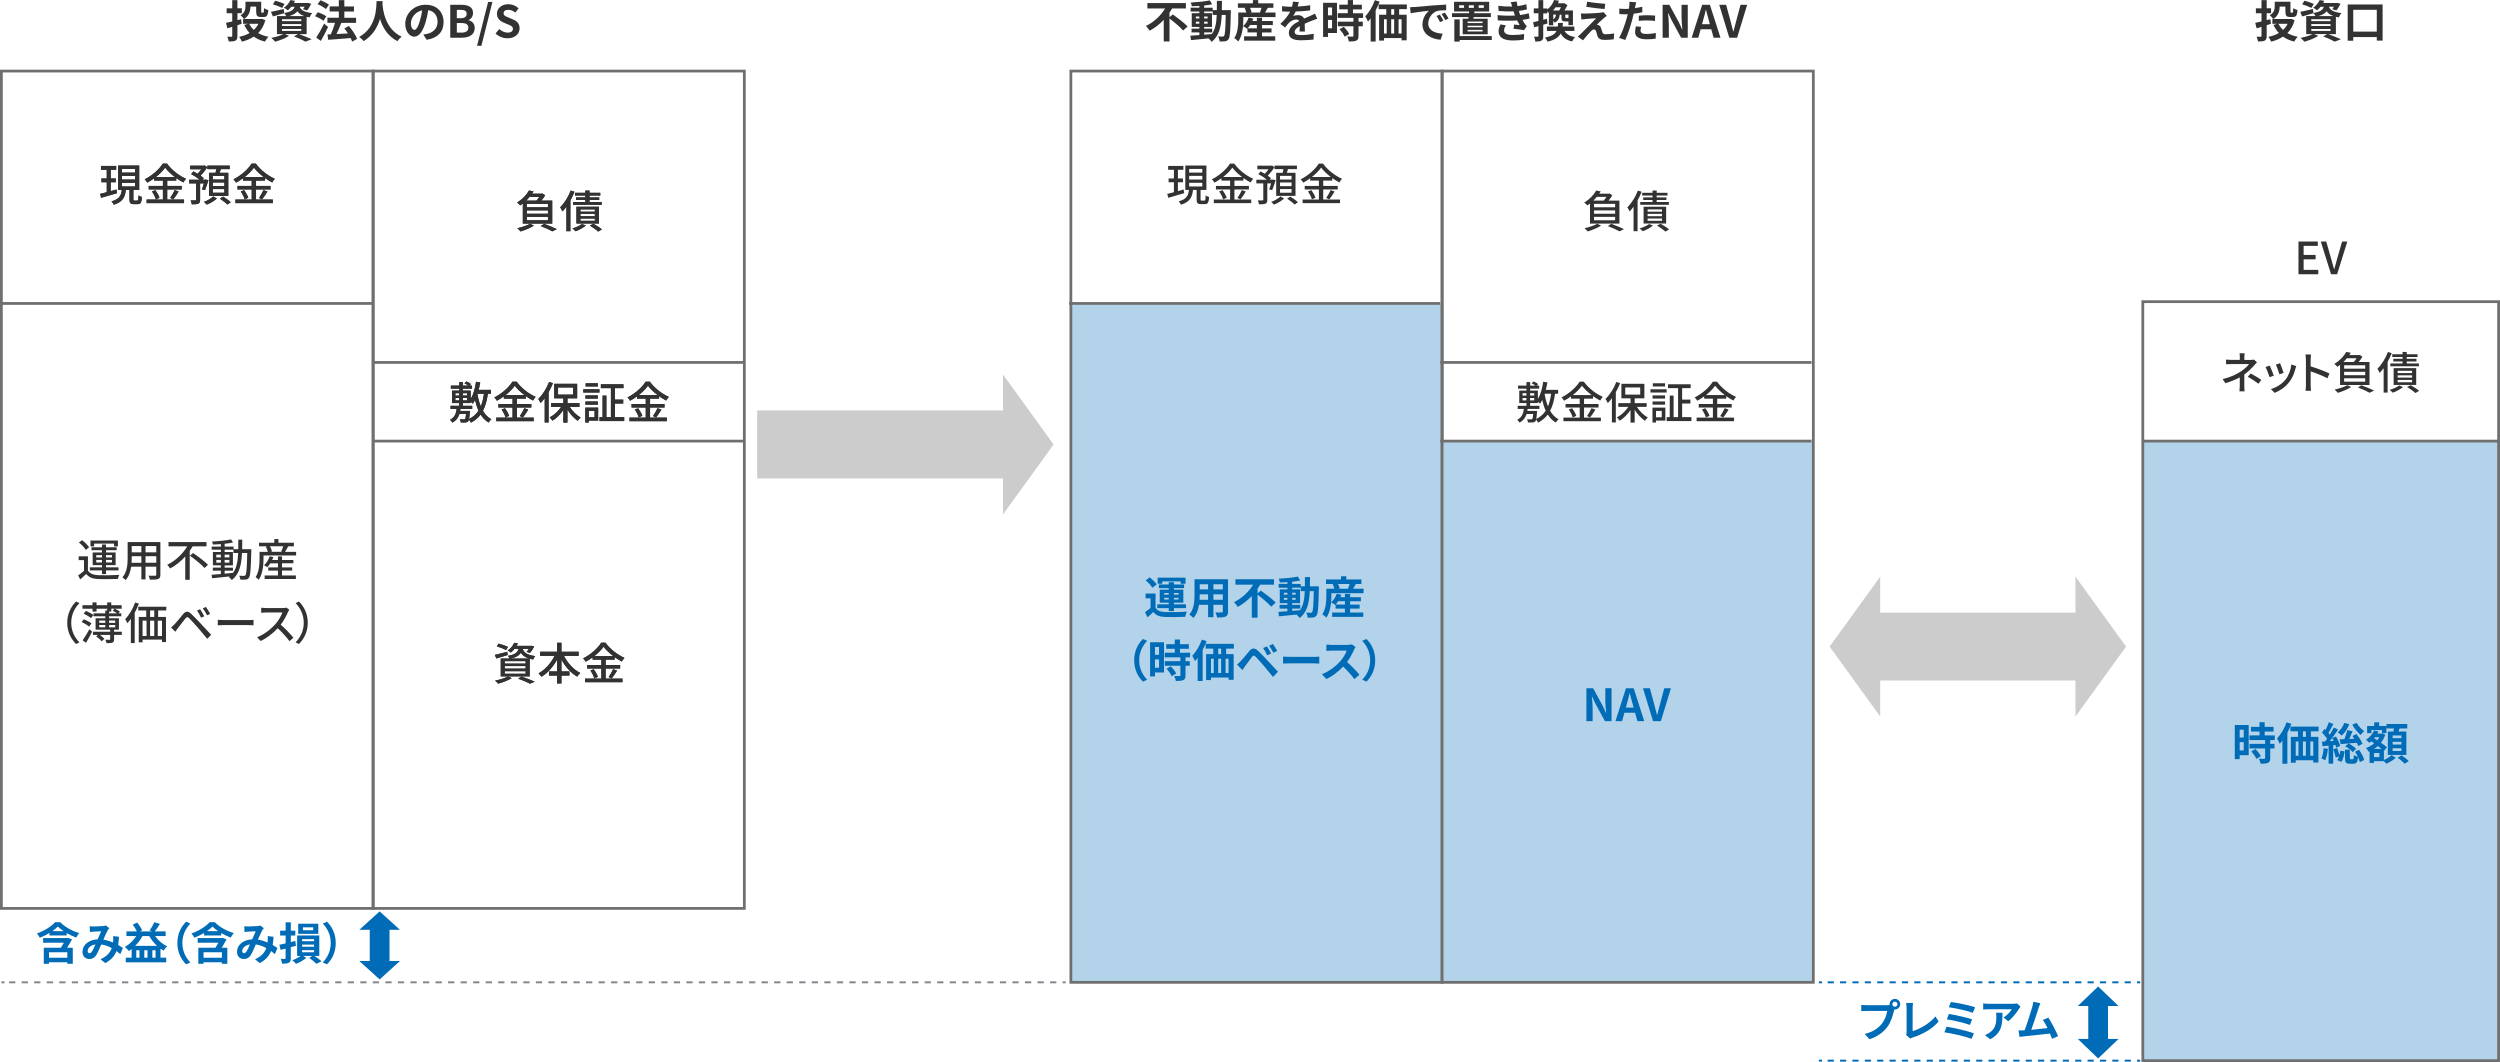 <?xml version="1.0" encoding="UTF-8"?><svg id="_レイヤー_2" xmlns="http://www.w3.org/2000/svg" viewBox="0 0 901 382.76"><defs><style>.cls-1,.cls-2,.cls-3,.cls-4,.cls-5{fill:none;stroke-miterlimit:10;}.cls-1,.cls-2,.cls-3,.cls-5{stroke-width:.71px;}.cls-1,.cls-5{stroke:#006bb6;}.cls-6{fill:#323232;}.cls-7{fill:#b2d3e9;}.cls-8{fill:#006bb6;}.cls-2{stroke-dasharray:0 0 2.26 2.26;}.cls-2,.cls-3{stroke:#85858e;}.cls-9{fill:#cccccd;}.cls-4{stroke:#6f6f6f;}.cls-5{stroke-dasharray:0 0 2.23 2.23;}.cls-10{fill:#3c3c3c;}</style></defs><g id="_レイヤー_2-2"><path class="cls-9" d="m272.88,147.94h88.6v-12.9h.05l18.19,25.15-18.19,25.15h-.05v-12.91h-88.6v-24.48Z"/><polygon class="cls-9" points="748.04 207.88 748 207.88 748 220.78 677.63 220.79 677.63 207.88 677.59 207.88 659.39 233.03 677.59 258.18 677.63 258.18 677.63 245.27 748 245.27 748 258.18 748.04 258.18 766.24 233.03 748.04 207.88"/><polygon class="cls-8" points="763.49 374.45 763.49 374.44 759.73 374.44 759.73 362.56 763.49 362.56 763.49 362.54 756.17 355.53 748.86 362.54 748.86 362.56 752.61 362.56 752.62 374.44 748.86 374.44 748.86 374.45 756.17 381.47 763.49 374.45"/><rect class="cls-4" x=".5" y="25.61" width="133.97" height="301.78"/><rect class="cls-4" x="134.47" y="25.61" width="133.79" height="301.78"/><rect class="cls-7" x="385.94" y="109.68" width="133.79" height="244.35"/><rect class="cls-4" x="385.94" y="25.61" width="133.79" height="328.42"/><rect class="cls-7" x="519.73" y="159" width="133.79" height="195.03"/><rect class="cls-4" x="519.73" y="25.61" width="133.79" height="328.42"/><line class="cls-1" x1="771.32" y1="354.03" x2="770.18" y2="354.03"/><line class="cls-5" x1="767.96" y1="354.03" x2="657.77" y2="354.03"/><line class="cls-1" x1="656.65" y1="354.03" x2="655.52" y2="354.03"/><line class="cls-3" x1="384.09" y1="354.03" x2="382.96" y2="354.03"/><line class="cls-2" x1="380.7" y1="354.03" x2="2.76" y2="354.03"/><line class="cls-3" x1="1.63" y1="354.03" x2=".5" y2="354.03"/><line class="cls-1" x1="771.32" y1="382.26" x2="770.18" y2="382.26"/><line class="cls-5" x1="767.96" y1="382.26" x2="657.77" y2="382.26"/><line class="cls-1" x1="656.65" y1="382.26" x2="655.52" y2="382.26"/><rect class="cls-7" x="772.27" y="158.71" width="128.23" height="223.55"/><rect class="cls-4" x="772.27" y="108.72" width="128.23" height="273.55"/><path class="cls-10" d="m42.17,69.62c-2,.61-4.13,1.22-5.73,1.68l-.37-1.42c.67-.14,1.5-.37,2.4-.61v-3.58h-1.92v-1.38h1.92v-3.12h-2.08v-1.38h5.49v1.38h-1.97v3.12h1.81v1.38h-1.81v3.18l2.05-.58.21,1.33Zm7.28,2.67c.34,0,.4-.24.45-1.86.29.24.88.46,1.25.56-.13,2.05-.48,2.58-1.52,2.58h-1.39c-1.28,0-1.58-.42-1.58-1.74v-3.38h-1.31c-.29,2.56-1.09,4.34-4.34,5.33-.14-.35-.53-.94-.83-1.22,2.87-.75,3.47-2.11,3.71-4.11h-1.31v-8.8h7.6v8.8h-2.1v3.36c0,.43.06.48.4.48h.98Zm-5.49-10.08h4.74v-1.33h-4.74v1.33Zm0,2.5h4.74v-1.34h-4.74v1.34Zm0,2.5h4.74v-1.34h-4.74v1.34Z"/><path class="cls-10" d="m60.28,71.91h6.05v1.3h-13.49v-1.3h5.87v-3.63h-5.11v-1.28h5.11v-1.91h-3.14v-.83c-.8.58-1.63,1.1-2.5,1.57-.18-.34-.61-.9-.93-1.2,2.72-1.34,5.33-3.7,6.53-5.67h1.52c1.7,2.34,4.37,4.4,6.85,5.47-.35.38-.7.9-.96,1.33-.85-.43-1.71-.98-2.56-1.58v.91h-3.25v1.91h5.22v1.28h-5.22v3.63Zm-4.29-3.39c.62.85,1.26,1.98,1.49,2.75l-1.3.58c-.19-.77-.8-1.97-1.41-2.85l1.22-.48Zm7-4.74c-1.39-1.06-2.64-2.24-3.47-3.36-.77,1.09-1.94,2.27-3.31,3.36h6.79Zm-1.65,7.57c.54-.75,1.23-1.97,1.62-2.85l1.42.53c-.62,1.01-1.34,2.1-1.94,2.82l-1.1-.5Z"/><path class="cls-10" d="m72.76,68.28c.22-.56.5-1.36.72-2.18h-1.36v5.91c0,.74-.13,1.15-.66,1.39-.5.22-1.23.24-2.32.24-.06-.4-.26-1.01-.45-1.41.75.02,1.49.02,1.71,0,.21,0,.27-.06.27-.24v-5.89h-2.5v-1.33h3.79c-.83-.7-2.03-1.49-3.07-2.02l.79-.98c.5.24,1.02.54,1.54.85.46-.46.96-1.06,1.34-1.62h-4.03v-1.3h4.98l.27-.08.91.64c-.64,1.06-1.54,2.19-2.4,3.06.45.32.83.62,1.12.91l-.38.53h.96l.21-.05.93.22c-.4,1.26-.85,2.71-1.25,3.6l-1.12-.27Zm5.39,3.28c-.88.83-2.37,1.7-3.63,2.18-.22-.27-.69-.74-.99-.99,1.25-.45,2.66-1.28,3.35-1.97l1.28.78Zm-.46-9.28c.08-.43.18-.9.24-1.33h-3.2v-1.26h8.07v1.26h-3.22c-.14.46-.29.91-.42,1.33h3.12v8.32h-6.96v-8.32h2.37Zm3.17,1.1h-4.16v1.33h4.16v-1.33Zm0,2.37h-4.16v1.34h4.16v-1.34Zm0,2.38h-4.16v1.34h4.16v-1.34Zm-.48,2.72c.93.56,2.15,1.42,2.77,2.02l-1.17.85c-.56-.58-1.76-1.49-2.72-2.11l1.12-.75Z"/><path class="cls-10" d="m92.28,71.91h6.05v1.3h-13.49v-1.3h5.87v-3.63h-5.11v-1.28h5.11v-1.91h-3.14v-.83c-.8.58-1.63,1.1-2.5,1.57-.18-.34-.61-.9-.93-1.2,2.72-1.34,5.33-3.7,6.53-5.67h1.52c1.7,2.34,4.37,4.4,6.85,5.47-.35.38-.7.9-.96,1.33-.85-.43-1.71-.98-2.56-1.58v.91h-3.25v1.91h5.22v1.28h-5.22v3.63Zm-4.29-3.39c.62.85,1.26,1.98,1.49,2.75l-1.3.58c-.19-.77-.8-1.97-1.41-2.85l1.22-.48Zm7-4.74c-1.39-1.06-2.64-2.24-3.47-3.36-.77,1.09-1.94,2.27-3.31,3.36h6.79Zm-1.65,7.57c.54-.75,1.23-1.97,1.62-2.85l1.42.53c-.62,1.01-1.34,2.1-1.94,2.82l-1.1-.5Z"/><path class="cls-10" d="m188.41,73.35c-.3.24-.62.46-.96.69-.24-.32-.75-.83-1.1-1.06,2.06-1.22,3.52-2.9,4.31-4.32l1.63.32c-.16.27-.35.54-.53.82h3.46l.24-.08,1.01.67c-.34.61-.83,1.3-1.36,1.91h3.92v8.28h-10.61v-7.22Zm4.03,7.96c-1.26.83-3.27,1.63-4.82,2.11-.27-.3-.82-.91-1.17-1.17,1.6-.37,3.49-.96,4.56-1.6l1.42.66Zm-1.57-10.36c-.37.46-.78.91-1.23,1.34h3.7c.37-.4.74-.88,1.04-1.34h-3.51Zm6.61,2.53h-7.6v1.22h7.6v-1.22Zm0,2.34h-7.6v1.22h7.6v-1.22Zm0,2.34h-7.6v1.23h7.6v-1.23Zm-1.42,2.51c1.65.59,3.5,1.36,4.63,1.91l-1.63.8c-.94-.54-2.59-1.3-4.19-1.89l1.2-.82Z"/><path class="cls-10" d="m207.04,69.09c-.4,1.06-.91,2.13-1.47,3.15v11.08h-1.44v-8.82c-.46.62-.94,1.22-1.44,1.71-.13-.35-.56-1.14-.8-1.5,1.5-1.46,2.93-3.73,3.79-6.03l1.36.42Zm4.11,12.18c-.93.82-2.45,1.62-3.7,2.08-.26-.27-.82-.78-1.17-1.02,1.26-.37,2.66-.96,3.44-1.58l1.42.53Zm-.19-10.8h-3.73v-.98h3.73v-.83h1.5v.83h3.89v.98h-3.89v.67h3.5v.94h-3.5v.72h4.4v1.01h-10.32v-1.01h4.42v-.72h-3.35v-.94h3.35v-.67Zm-3.22,10.08v-6.05h8.13v6.05h-8.13Zm1.44-4.27h5.2v-.82h-5.2v.82Zm0,1.63h5.2v-.83h-5.2v.83Zm0,1.67h5.2v-.83h-5.2v.83Zm4.71,1.07c1.09.61,2.35,1.42,3.04,2.02l-1.34.8c-.64-.61-1.95-1.55-3.03-2.19l1.33-.62Z"/><path class="cls-10" d="m182.97,236.07c-1.39.46-2.88.9-4.07,1.26l-.59-1.31c1.17-.24,2.87-.69,4.51-1.12l.14,1.17Zm1.47,8.34c-1.3.78-3.3,1.55-4.9,1.98-.26-.29-.78-.85-1.12-1.1,1.65-.32,3.55-.88,4.66-1.5l1.36.62Zm-2.03-10.13c-.75-.4-2.22-.98-3.35-1.31l.66-1.01c1.09.27,2.58.8,3.35,1.18l-.66,1.14Zm3.03-.43c-.38.48-.83.93-1.36,1.33-.27-.26-.77-.58-1.12-.72,1.18-.8,1.97-1.87,2.37-2.8l1.34.21c-.14.3-.3.61-.5.91h5.14l.22-.05.99.26c-.42.83-1.01,1.76-1.55,2.32l-1.17-.37c.27-.29.54-.69.8-1.09h-2.21c.35,1.15,1.25,2.18,4.5,2.61-.27.29-.62.85-.75,1.22-.45-.08-.86-.18-1.23-.27v6.36h-10.44v-6.43h3.22c-.14-.32-.43-.75-.66-.98,2.58-.42,3.49-1.18,3.86-2.5h-1.46Zm3.99,4.42h-7.51v.9h7.51v-.9Zm0,1.79h-7.51v.91h7.51v-.91Zm0,1.83h-7.51v.93h7.51v-.93Zm1.23-4.56c-1.6-.5-2.43-1.25-2.93-2.1-.61.98-1.67,1.65-3.57,2.1h6.5Zm-2.71,6.5c1.71.58,3.63,1.31,4.79,1.86l-1.71.71c-.94-.51-2.62-1.23-4.29-1.81l1.22-.75Z"/><path class="cls-10" d="m203.26,236.39c1.3,2.58,3.47,4.95,5.88,6.16-.35.3-.88.91-1.12,1.31-2.29-1.3-4.26-3.55-5.67-6.15v4.27h2.87v1.5h-2.87v2.83h-1.57v-2.83h-2.93v-1.5h2.93v-4.26c-1.41,2.59-3.39,4.83-5.63,6.18-.24-.37-.74-.93-1.06-1.23,2.32-1.23,4.48-3.68,5.79-6.29h-5.23v-1.5h6.13v-3.23h1.57v3.23h6.19v1.5h-5.28Z"/><path class="cls-10" d="m218.29,244.57h6.05v1.3h-13.49v-1.3h5.87v-3.63h-5.11v-1.28h5.11v-1.91h-3.14v-.83c-.8.58-1.63,1.1-2.5,1.57-.18-.34-.61-.9-.93-1.2,2.72-1.34,5.33-3.7,6.53-5.67h1.52c1.7,2.34,4.37,4.4,6.85,5.47-.35.38-.7.9-.96,1.33-.85-.43-1.71-.98-2.56-1.58v.91h-3.25v1.91h5.22v1.28h-5.22v3.63Zm-4.29-3.39c.62.85,1.26,1.98,1.49,2.75l-1.3.58c-.19-.77-.8-1.97-1.41-2.85l1.22-.48Zm7-4.74c-1.39-1.06-2.64-2.24-3.47-3.36-.77,1.09-1.94,2.27-3.31,3.36h6.79Zm-1.65,7.57c.54-.75,1.23-1.97,1.62-2.85l1.42.53c-.62,1.01-1.34,2.1-1.94,2.82l-1.1-.5Z"/><path class="cls-10" d="m175.84,141.9c-.35,2.46-.9,4.48-1.79,6.15.77,1.33,1.76,2.39,3.03,3.04-.32.27-.78.83-.99,1.2-1.18-.7-2.13-1.68-2.88-2.88-.88,1.18-2.03,2.14-3.49,2.93-.11-.27-.45-.8-.7-1.12-.08.3-.18.51-.3.64-.26.26-.54.37-.96.4-.34.03-.99.03-1.7,0,0-.35-.14-.86-.34-1.17.61.06,1.17.06,1.41.06.22,0,.35-.02.46-.13.16-.16.27-.67.37-1.81h-2.38c-.42,1.28-1.15,2.35-2.56,3.11-.14-.32-.53-.8-.83-1.04,1.7-.83,2.19-2.26,2.4-3.91h-2.22v-1.12h3.15v-.99h-2.59v-4.48h2.59v-.7h-3.04v-1.1h3.04v-1.28h1.34v1.28h1.95c-.38-.3-.94-.62-1.41-.82l.67-.69c.58.22,1.28.61,1.67.93l-.53.58h.91v1.1h-3.26v.7h2.78v3.03c.96-1.6,1.58-3.87,1.92-6.23l1.52.24c-.16.91-.35,1.82-.58,2.69h4.45v1.39h-1.1Zm-11.72.67h1.38v-.85h-1.38v.85Zm0,1.74h1.38v-.86h-1.38v.86Zm5.23,3.79s-.02.34-.03.51c-.08,1.1-.16,1.87-.27,2.39,1.49-.74,2.59-1.73,3.41-2.99-.53-1.15-.94-2.45-1.26-3.86-.24.48-.51.93-.78,1.33-.16-.18-.48-.46-.79-.7v.48h-2.78v.99h3.34v1.12h-4.24c-.03.26-.06.5-.11.74h3.52Zm-2.51-6.39v.85h1.5v-.85h-1.5Zm0,1.73v.86h1.5v-.86h-1.5Zm5.25-1.55l-.03.06c.27,1.63.67,3.15,1.22,4.5.54-1.3.9-2.82,1.14-4.56h-2.32Z"/><path class="cls-10" d="m186.29,150.51h6.05v1.3h-13.49v-1.3h5.87v-3.63h-5.11v-1.28h5.11v-1.91h-3.14v-.83c-.8.58-1.63,1.1-2.5,1.57-.18-.34-.61-.9-.93-1.2,2.72-1.34,5.33-3.7,6.53-5.67h1.52c1.7,2.34,4.37,4.4,6.85,5.47-.35.38-.7.9-.96,1.33-.85-.43-1.71-.98-2.56-1.58v.91h-3.25v1.91h5.22v1.28h-5.22v3.63Zm-4.29-3.39c.62.85,1.26,1.98,1.49,2.75l-1.3.58c-.19-.77-.8-1.97-1.41-2.85l1.22-.48Zm7-4.74c-1.39-1.06-2.64-2.24-3.47-3.36-.77,1.09-1.94,2.27-3.31,3.36h6.79Zm-1.65,7.57c.54-.75,1.23-1.97,1.62-2.85l1.42.53c-.62,1.01-1.34,2.1-1.94,2.82l-1.1-.5Z"/><path class="cls-10" d="m199.29,138.09c-.45,1.1-.98,2.19-1.57,3.25v10.92h-1.41v-8.76c-.48.66-.99,1.26-1.49,1.78-.14-.35-.56-1.15-.83-1.5,1.55-1.47,3.03-3.78,3.91-6.13l1.39.45Zm6.02,8.55c.98,1.55,2.5,3.03,3.95,3.84-.32.29-.82.82-1.04,1.18-1.34-.9-2.71-2.39-3.71-3.99v4.63h-1.49v-4.55c-1.07,1.6-2.48,3.03-3.91,3.87-.24-.37-.69-.9-1.02-1.18,1.54-.78,3.11-2.24,4.15-3.81h-3.63v-1.34h4.42v-1.74h-3.3v-5.22h8.28v5.22h-3.49v1.74h4.32v1.34h-3.52Zm-4.19-4.42h5.39v-2.58h-5.39v2.58Z"/><path class="cls-10" d="m210.22,140.28h5.83v1.18h-5.83v-1.18Zm5.36,11.3h-3.36v.69h-1.28v-5.38h4.64v4.69Zm-.1-7.92h-4.51v-1.15h4.51v1.15Zm-4.51,1.02h4.51v1.15h-4.51v-1.15Zm4.51-5.39h-4.42v-1.17h4.42v1.17Zm-3.27,8.8v2.3h2.07v-2.3h-2.07Zm12.76,2.24v1.41h-8.92v-1.41h1.12v-7.76h1.38v7.76h1.62v-10.44h-3.62v-1.41h8.15v1.41h-3.07v4.13h2.98v1.41h-2.98v4.9h3.35Z"/><path class="cls-10" d="m234.29,150.51h6.05v1.3h-13.49v-1.3h5.87v-3.63h-5.11v-1.28h5.11v-1.91h-3.14v-.83c-.8.58-1.63,1.1-2.5,1.57-.18-.34-.61-.9-.93-1.2,2.72-1.34,5.33-3.7,6.53-5.67h1.52c1.7,2.34,4.37,4.4,6.85,5.47-.35.38-.7.9-.96,1.33-.85-.43-1.71-.98-2.56-1.58v.91h-3.25v1.91h5.22v1.28h-5.22v3.63Zm-4.29-3.39c.62.85,1.26,1.98,1.49,2.75l-1.3.58c-.19-.77-.8-1.97-1.41-2.85l1.22-.48Zm7-4.74c-1.39-1.06-2.64-2.24-3.47-3.36-.77,1.09-1.94,2.27-3.31,3.36h6.79Zm-1.65,7.57c.54-.75,1.23-1.97,1.62-2.85l1.42.53c-.62,1.01-1.34,2.1-1.94,2.82l-1.1-.5Z"/><path class="cls-6" d="m42.17,69.62c-2,.61-4.13,1.22-5.73,1.68l-.37-1.42c.67-.14,1.5-.37,2.4-.61v-3.58h-1.92v-1.38h1.92v-3.12h-2.08v-1.38h5.49v1.38h-1.97v3.12h1.81v1.38h-1.81v3.18l2.05-.58.21,1.33Zm7.28,2.67c.34,0,.4-.24.45-1.86.29.24.88.46,1.25.56-.13,2.05-.48,2.58-1.52,2.58h-1.39c-1.28,0-1.58-.42-1.58-1.74v-3.38h-1.31c-.29,2.56-1.09,4.34-4.34,5.33-.14-.35-.53-.94-.83-1.22,2.87-.75,3.47-2.11,3.71-4.11h-1.31v-8.8h7.6v8.8h-2.1v3.36c0,.43.06.48.4.48h.98Zm-5.49-10.08h4.74v-1.33h-4.74v1.33Zm0,2.5h4.74v-1.34h-4.74v1.34Zm0,2.5h4.74v-1.34h-4.74v1.34Z"/><path class="cls-6" d="m60.28,71.91h6.05v1.3h-13.49v-1.3h5.87v-3.63h-5.11v-1.28h5.11v-1.91h-3.14v-.83c-.8.58-1.63,1.1-2.5,1.57-.18-.34-.61-.9-.93-1.2,2.72-1.34,5.33-3.7,6.53-5.67h1.52c1.7,2.34,4.37,4.4,6.85,5.47-.35.38-.7.9-.96,1.33-.85-.43-1.71-.98-2.56-1.58v.91h-3.25v1.91h5.22v1.28h-5.22v3.63Zm-4.29-3.39c.62.85,1.26,1.98,1.49,2.75l-1.3.58c-.19-.77-.8-1.97-1.41-2.85l1.22-.48Zm7-4.74c-1.39-1.06-2.64-2.24-3.47-3.36-.77,1.09-1.94,2.27-3.31,3.36h6.79Zm-1.65,7.57c.54-.75,1.23-1.97,1.62-2.85l1.42.53c-.62,1.01-1.34,2.1-1.94,2.82l-1.1-.5Z"/><path class="cls-6" d="m72.76,68.28c.22-.56.5-1.36.72-2.18h-1.36v5.91c0,.74-.13,1.15-.66,1.39-.5.22-1.23.24-2.32.24-.06-.4-.26-1.01-.45-1.41.75.02,1.49.02,1.71,0,.21,0,.27-.06.27-.24v-5.89h-2.5v-1.33h3.79c-.83-.7-2.03-1.49-3.07-2.02l.79-.98c.5.24,1.02.54,1.54.85.46-.46.96-1.06,1.34-1.62h-4.03v-1.3h4.98l.27-.08.91.64c-.64,1.06-1.54,2.19-2.4,3.06.45.32.83.62,1.12.91l-.38.53h.96l.21-.05.93.22c-.4,1.26-.85,2.71-1.25,3.6l-1.12-.27Zm5.39,3.28c-.88.83-2.37,1.7-3.63,2.18-.22-.27-.69-.74-.99-.99,1.25-.45,2.66-1.28,3.35-1.97l1.28.78Zm-.46-9.28c.08-.43.18-.9.24-1.33h-3.2v-1.26h8.07v1.26h-3.22c-.14.46-.29.91-.42,1.33h3.12v8.32h-6.96v-8.32h2.37Zm3.17,1.1h-4.16v1.33h4.16v-1.33Zm0,2.37h-4.16v1.34h4.16v-1.34Zm0,2.38h-4.16v1.34h4.16v-1.34Zm-.48,2.72c.93.56,2.15,1.42,2.77,2.02l-1.17.85c-.56-.58-1.76-1.49-2.72-2.11l1.12-.75Z"/><path class="cls-6" d="m92.28,71.91h6.05v1.3h-13.49v-1.3h5.87v-3.63h-5.11v-1.28h5.11v-1.91h-3.14v-.83c-.8.58-1.63,1.1-2.5,1.57-.18-.34-.61-.9-.93-1.2,2.72-1.34,5.33-3.7,6.53-5.67h1.52c1.7,2.34,4.37,4.4,6.85,5.47-.35.38-.7.9-.96,1.33-.85-.43-1.71-.98-2.56-1.58v.91h-3.25v1.91h5.22v1.28h-5.22v3.63Zm-4.29-3.39c.62.85,1.26,1.98,1.49,2.75l-1.3.58c-.19-.77-.8-1.97-1.41-2.85l1.22-.48Zm7-4.74c-1.39-1.06-2.64-2.24-3.47-3.36-.77,1.09-1.94,2.27-3.31,3.36h6.79Zm-1.65,7.57c.54-.75,1.23-1.97,1.62-2.85l1.42.53c-.62,1.01-1.34,2.1-1.94,2.82l-1.1-.5Z"/><path class="cls-6" d="m188.41,73.35c-.3.24-.62.46-.96.69-.24-.32-.75-.83-1.1-1.06,2.06-1.22,3.52-2.9,4.31-4.32l1.63.32c-.16.27-.35.54-.53.82h3.46l.24-.08,1.01.67c-.34.61-.83,1.3-1.36,1.91h3.92v8.28h-10.61v-7.22Zm4.03,7.96c-1.26.83-3.27,1.63-4.82,2.11-.27-.3-.82-.91-1.17-1.17,1.6-.37,3.49-.96,4.56-1.6l1.42.66Zm-1.57-10.36c-.37.46-.78.91-1.23,1.34h3.7c.37-.4.74-.88,1.04-1.34h-3.51Zm6.61,2.53h-7.6v1.22h7.6v-1.22Zm0,2.34h-7.6v1.22h7.6v-1.22Zm0,2.34h-7.6v1.23h7.6v-1.23Zm-1.42,2.51c1.65.59,3.5,1.36,4.63,1.91l-1.63.8c-.94-.54-2.59-1.3-4.19-1.89l1.2-.82Z"/><path class="cls-6" d="m207.04,69.09c-.4,1.06-.91,2.13-1.47,3.15v11.08h-1.44v-8.82c-.46.62-.94,1.22-1.44,1.71-.13-.35-.56-1.14-.8-1.5,1.5-1.46,2.93-3.73,3.79-6.03l1.36.42Zm4.11,12.18c-.93.82-2.45,1.62-3.7,2.08-.26-.27-.82-.78-1.17-1.02,1.26-.37,2.66-.96,3.44-1.58l1.42.53Zm-.19-10.8h-3.73v-.98h3.73v-.83h1.5v.83h3.89v.98h-3.89v.67h3.5v.94h-3.5v.72h4.4v1.01h-10.32v-1.01h4.42v-.72h-3.35v-.94h3.35v-.67Zm-3.22,10.08v-6.05h8.13v6.05h-8.13Zm1.44-4.27h5.2v-.82h-5.2v.82Zm0,1.63h5.2v-.83h-5.2v.83Zm0,1.67h5.2v-.83h-5.2v.83Zm4.71,1.07c1.09.61,2.35,1.42,3.04,2.02l-1.34.8c-.64-.61-1.95-1.55-3.03-2.19l1.33-.62Z"/><path class="cls-6" d="m182.97,236.07c-1.39.46-2.88.9-4.07,1.26l-.59-1.31c1.17-.24,2.87-.69,4.51-1.12l.14,1.17Zm1.47,8.34c-1.3.78-3.3,1.55-4.9,1.98-.26-.29-.78-.85-1.12-1.1,1.65-.32,3.55-.88,4.66-1.5l1.36.62Zm-2.03-10.13c-.75-.4-2.22-.98-3.35-1.31l.66-1.01c1.09.27,2.58.8,3.35,1.18l-.66,1.14Zm3.03-.43c-.38.48-.83.93-1.36,1.33-.27-.26-.77-.58-1.12-.72,1.18-.8,1.97-1.87,2.37-2.8l1.34.21c-.14.3-.3.61-.5.91h5.14l.22-.05.99.26c-.42.83-1.01,1.76-1.55,2.32l-1.17-.37c.27-.29.54-.69.8-1.09h-2.21c.35,1.15,1.25,2.18,4.5,2.61-.27.29-.62.85-.75,1.22-.45-.08-.86-.18-1.23-.27v6.36h-10.44v-6.43h3.22c-.14-.32-.43-.75-.66-.98,2.58-.42,3.49-1.18,3.86-2.5h-1.46Zm3.99,4.42h-7.51v.9h7.51v-.9Zm0,1.79h-7.51v.91h7.51v-.91Zm0,1.83h-7.51v.93h7.51v-.93Zm1.23-4.56c-1.6-.5-2.43-1.25-2.93-2.1-.61.98-1.67,1.65-3.57,2.1h6.5Zm-2.71,6.5c1.71.58,3.63,1.31,4.79,1.86l-1.71.71c-.94-.51-2.62-1.23-4.29-1.81l1.22-.75Z"/><path class="cls-6" d="m203.26,236.39c1.3,2.58,3.47,4.95,5.88,6.16-.35.3-.88.91-1.12,1.31-2.29-1.3-4.26-3.55-5.67-6.15v4.27h2.87v1.5h-2.87v2.83h-1.57v-2.83h-2.93v-1.5h2.93v-4.26c-1.41,2.59-3.39,4.83-5.63,6.18-.24-.37-.74-.93-1.06-1.23,2.32-1.23,4.48-3.68,5.79-6.29h-5.23v-1.5h6.13v-3.23h1.57v3.23h6.19v1.5h-5.28Z"/><path class="cls-6" d="m218.29,244.57h6.05v1.3h-13.49v-1.3h5.87v-3.63h-5.11v-1.28h5.11v-1.91h-3.14v-.83c-.8.58-1.63,1.1-2.5,1.57-.18-.34-.61-.9-.93-1.2,2.72-1.34,5.33-3.7,6.53-5.67h1.52c1.7,2.34,4.37,4.4,6.85,5.47-.35.38-.7.9-.96,1.33-.85-.43-1.71-.98-2.56-1.58v.91h-3.25v1.91h5.22v1.28h-5.22v3.63Zm-4.29-3.39c.62.85,1.26,1.98,1.49,2.75l-1.3.58c-.19-.77-.8-1.97-1.41-2.85l1.22-.48Zm7-4.74c-1.39-1.06-2.64-2.24-3.47-3.36-.77,1.09-1.94,2.27-3.31,3.36h6.79Zm-1.65,7.57c.54-.75,1.23-1.97,1.62-2.85l1.42.53c-.62,1.01-1.34,2.1-1.94,2.82l-1.1-.5Z"/><path class="cls-6" d="m175.84,141.9c-.35,2.46-.9,4.48-1.79,6.15.77,1.33,1.76,2.39,3.03,3.04-.32.27-.78.83-.99,1.2-1.18-.7-2.13-1.68-2.88-2.88-.88,1.18-2.03,2.14-3.49,2.93-.11-.27-.45-.8-.7-1.12-.08.3-.18.51-.3.64-.26.26-.54.37-.96.4-.34.03-.99.03-1.7,0,0-.35-.14-.86-.34-1.17.61.06,1.17.06,1.41.06.22,0,.35-.02.46-.13.16-.16.27-.67.37-1.81h-2.38c-.42,1.28-1.15,2.35-2.56,3.11-.14-.32-.53-.8-.83-1.04,1.7-.83,2.19-2.26,2.4-3.91h-2.22v-1.12h3.15v-.99h-2.59v-4.48h2.59v-.7h-3.04v-1.1h3.04v-1.28h1.34v1.28h1.95c-.38-.3-.94-.62-1.41-.82l.67-.69c.58.22,1.28.61,1.67.93l-.53.58h.91v1.1h-3.26v.7h2.78v3.03c.96-1.6,1.58-3.87,1.92-6.23l1.52.24c-.16.91-.35,1.82-.58,2.69h4.45v1.39h-1.1Zm-11.72.67h1.38v-.85h-1.38v.85Zm0,1.74h1.38v-.86h-1.38v.86Zm5.23,3.79s-.02.34-.03.51c-.08,1.1-.16,1.87-.27,2.39,1.49-.74,2.59-1.73,3.41-2.99-.53-1.15-.94-2.45-1.26-3.86-.24.48-.51.93-.78,1.33-.16-.18-.48-.46-.79-.7v.48h-2.78v.99h3.34v1.12h-4.24c-.03.26-.06.5-.11.74h3.52Zm-2.51-6.39v.85h1.5v-.85h-1.5Zm0,1.73v.86h1.5v-.86h-1.5Zm5.25-1.55l-.03.06c.27,1.63.67,3.15,1.22,4.5.54-1.3.9-2.82,1.14-4.56h-2.32Z"/><path class="cls-6" d="m186.29,150.51h6.05v1.3h-13.49v-1.3h5.87v-3.63h-5.11v-1.28h5.11v-1.91h-3.14v-.83c-.8.58-1.63,1.1-2.5,1.57-.18-.34-.61-.9-.93-1.2,2.72-1.34,5.33-3.7,6.53-5.67h1.52c1.7,2.34,4.37,4.4,6.85,5.47-.35.38-.7.9-.96,1.33-.85-.43-1.71-.98-2.56-1.58v.91h-3.25v1.91h5.22v1.28h-5.22v3.63Zm-4.29-3.39c.62.85,1.26,1.98,1.49,2.75l-1.3.58c-.19-.77-.8-1.97-1.41-2.85l1.22-.48Zm7-4.74c-1.39-1.06-2.64-2.24-3.47-3.36-.77,1.09-1.94,2.27-3.31,3.36h6.79Zm-1.65,7.57c.54-.75,1.23-1.97,1.62-2.85l1.42.53c-.62,1.01-1.34,2.1-1.94,2.82l-1.1-.5Z"/><path class="cls-6" d="m199.29,138.09c-.45,1.1-.98,2.19-1.57,3.25v10.92h-1.41v-8.76c-.48.66-.99,1.26-1.49,1.78-.14-.35-.56-1.15-.83-1.5,1.55-1.47,3.03-3.78,3.91-6.13l1.39.45Zm6.02,8.55c.98,1.55,2.5,3.03,3.95,3.84-.32.29-.82.82-1.04,1.18-1.34-.9-2.71-2.39-3.71-3.99v4.63h-1.49v-4.55c-1.07,1.6-2.48,3.03-3.91,3.87-.24-.37-.69-.9-1.02-1.18,1.54-.78,3.11-2.24,4.15-3.81h-3.63v-1.34h4.42v-1.74h-3.3v-5.22h8.28v5.22h-3.49v1.74h4.32v1.34h-3.52Zm-4.19-4.42h5.39v-2.58h-5.39v2.58Z"/><path class="cls-6" d="m210.22,140.28h5.83v1.18h-5.83v-1.18Zm5.36,11.3h-3.36v.69h-1.28v-5.38h4.64v4.69Zm-.1-7.92h-4.51v-1.15h4.51v1.15Zm-4.51,1.02h4.51v1.15h-4.51v-1.15Zm4.51-5.39h-4.42v-1.17h4.42v1.17Zm-3.27,8.8v2.3h2.07v-2.3h-2.07Zm12.76,2.24v1.41h-8.92v-1.41h1.12v-7.76h1.38v7.76h1.62v-10.44h-3.62v-1.41h8.15v1.41h-3.07v4.13h2.98v1.41h-2.98v4.9h3.35Z"/><path class="cls-6" d="m234.29,150.51h6.05v1.3h-13.49v-1.3h5.87v-3.63h-5.11v-1.28h5.11v-1.91h-3.14v-.83c-.8.58-1.63,1.1-2.5,1.57-.18-.34-.61-.9-.93-1.2,2.72-1.34,5.33-3.7,6.53-5.67h1.52c1.7,2.34,4.37,4.4,6.85,5.47-.35.38-.7.9-.96,1.33-.85-.43-1.71-.98-2.56-1.58v.91h-3.25v1.91h5.22v1.28h-5.22v3.63Zm-4.29-3.39c.62.85,1.26,1.98,1.49,2.75l-1.3.58c-.19-.77-.8-1.97-1.41-2.85l1.22-.48Zm7-4.74c-1.39-1.06-2.64-2.24-3.47-3.36-.77,1.09-1.94,2.27-3.31,3.36h6.79Zm-1.65,7.57c.54-.75,1.23-1.97,1.62-2.85l1.42.53c-.62,1.01-1.34,2.1-1.94,2.82l-1.1-.5Z"/><path class="cls-6" d="m31.69,205.62c.69,1.1,1.95,1.6,3.73,1.68,1.81.08,5.52.03,7.56-.11-.18.34-.4,1.02-.48,1.46-1.84.08-5.23.11-7.09.05-1.98-.08-3.36-.61-4.34-1.84-.67.66-1.38,1.3-2.16,1.98l-.74-1.47c.64-.43,1.42-1.04,2.1-1.63v-3.86h-1.92v-1.38h3.34v5.12Zm-.77-7.43c-.45-.8-1.52-1.91-2.47-2.67l1.14-.83c.93.72,2.05,1.78,2.53,2.56l-1.2.94Zm5.83,7.39h-4.37v-1.12h4.37v-.78h-3.35v-4.58h3.35v-.8h-3.78v-1.07h3.78v-.99h1.46v.99h3.84v1.07h-3.84v.8h3.46v4.58h-3.46v.78h4.51v1.12h-4.51v1.31h-1.46v-1.31Zm-2.83-8.66h-1.31v-2.11h9.88v2.11h-1.38v-1.01h-7.19v1.01Zm.77,4h2.07v-.86h-2.07v.86Zm2.07,1.79v-.9h-2.07v.9h2.07Zm1.46-2.66v.86h2.13v-.86h-2.13Zm2.13,1.76h-2.13v.9h2.13v-.9Z"/><path class="cls-6" d="m57.8,207.11c0,.86-.21,1.31-.78,1.54-.59.24-1.52.27-2.99.26-.06-.4-.3-1.06-.5-1.44,1.02.05,2.08.03,2.38.03.29,0,.4-.1.4-.4v-2.87h-3.87v4.58h-1.49v-4.58h-3.68c-.26,1.76-.83,3.55-2,4.85-.22-.29-.83-.8-1.17-.98,1.74-1.94,1.9-4.77,1.9-7.03v-5.7h11.8v11.73Zm-6.85-4.29v-2.37h-3.47v.64c0,.54-.02,1.14-.06,1.73h3.54Zm-3.47-6.02v2.26h3.47v-2.26h-3.47Zm8.84,0h-3.87v2.26h3.87v-2.26Zm0,6.02v-2.37h-3.87v2.37h3.87Z"/><path class="cls-6" d="m69.44,196.89c-.34.54-.67,1.1-1.06,1.65v10.42h-1.62v-8.4c-1.54,1.71-3.39,3.23-5.46,4.32-.24-.4-.7-1.01-1.02-1.33,3.04-1.49,5.67-4.05,7.2-6.66h-6.75v-1.52h13.7v1.52h-4.99Zm.13,2.43c1.79,1.2,4.23,3.01,5.39,4.24l-1.25,1.15c-1.07-1.23-3.44-3.14-5.27-4.43l1.12-.96Z"/><path class="cls-6" d="m90.59,197.93s-.02.51-.02.69c-.18,6.61-.32,8.88-.83,9.57-.3.48-.64.61-1.14.69-.48.06-1.22.06-1.97.02-.03-.4-.19-1.01-.42-1.41.74.06,1.39.06,1.68.06.27,0,.42-.05.58-.26.35-.45.51-2.48.64-7.99h-1.89c-.21,4.26-.93,7.65-3.68,9.76-.22-.34-.72-.86-1.07-1.1.1-.06.19-.14.29-.22-2.3.27-4.61.51-6.32.67l-.19-1.26c.93-.06,2.08-.16,3.35-.27v-1.22h-2.91v-1.09h2.91v-.82h-2.87v-4.82h2.87v-.83h-3.3v-1.1h3.3v-.9c-.98.08-1.95.13-2.85.16-.05-.3-.21-.78-.35-1.07,2.37-.13,5.2-.42,6.87-.79l.7,1.12c-.85.18-1.91.34-3.01.45v1.02h3.23v.93h1.68c.02-1.09.02-2.22.02-3.42h1.42c0,1.18-.02,2.34-.03,3.42h3.31Zm-12.64,2.96h1.65v-.98h-1.65v.98Zm1.65,1.89v-.98h-1.65v.98h1.65Zm1.36,3.97c.99-.1,2.02-.19,3.03-.3,1.31-1.81,1.71-4.23,1.84-7.14h-1.7v-1.2h-3.17v.83h2.98v4.82h-2.98v.82h3.01v1.09h-3.01v1.09Zm1.71-5.86v-.98h-1.71v.98h1.71Zm-1.71.91v.98h1.71v-.98h-1.71Z"/><path class="cls-6" d="m106.72,198.88v1.3h-11.75v1.23c0,2.14-.27,5.39-1.71,7.54-.24-.26-.85-.78-1.14-.94,1.28-1.97,1.42-4.71,1.42-6.59v-2.53h2.99c-.13-.54-.42-1.28-.72-1.86l.58-.14h-3.04v-1.3h5.51v-1.31h1.49v1.31h5.57v1.3h-2.27l.21.05c-.4.69-.8,1.41-1.14,1.95h4Zm-5.09,8.52h5.01v1.26h-11.27v-1.26h4.8v-1.76h-3.49v-1.15h3.49v-1.47h-2.74c-.34.54-.72,1.02-1.09,1.41-.27-.21-.85-.56-1.18-.72.88-.78,1.62-2,2.03-3.22l1.33.3c-.13.35-.27.7-.43,1.04h2.08v-1.31h1.46v1.31h4.1v1.18h-4.1v1.47h3.67v1.15h-3.67v1.76Zm-4.35-10.52c.34.59.64,1.33.74,1.84l-.58.16h4.31l-.4-.13c.24-.53.54-1.26.74-1.87h-4.8Z"/><path class="cls-6" d="m27.4,216.79l1.22.58c-1.75,1.82-2.95,4.13-2.95,7.08s1.2,5.25,2.95,7.07l-1.22.58c-1.82-1.84-3.17-4.4-3.17-7.65s1.34-5.81,3.17-7.65Z"/><path class="cls-6" d="m32.1,225.82c-.56-.51-1.75-1.22-2.69-1.63l.82-1.02c.93.38,2.14,1.02,2.74,1.52l-.86,1.14Zm11.81,2.99h-2.79v1.57c0,.66-.1,1.01-.59,1.2-.46.21-1.15.21-2.15.21-.06-.37-.24-.88-.42-1.23.69.02,1.31.03,1.52.02.18,0,.22-.05.22-.22v-1.54h-3.7c.62.45,1.28.99,1.63,1.41l-.99.91c-.38-.51-1.25-1.28-1.97-1.78l.59-.54h-1.76v-1.15h6.2v-.74h-5.25v-4.11h3.49v-.72h-4.23v-1.06h4.23v-1.02h.69v-.64h-3.84v1.04h-1.46v-1.04h-3.62v-1.26h3.62v-1.02h1.46v1.02h3.84v-1.02h1.47v1.02h3.75v1.26h-2.54c.66.26,1.46.69,1.89,1.04l-.48.62h.99v1.06h-4.4v.72h3.55v4.11h-1.75v.74h2.79v1.15Zm-14.12,1.97c.67-.96,1.65-2.54,2.42-3.99l1.01.86c-.66,1.33-1.5,2.82-2.24,4.03l-1.18-.91Zm2.99-8c-.54-.51-1.71-1.2-2.64-1.63l.83-.99c.91.38,2.1,1.02,2.69,1.52l-.88,1.1Zm2.98,1.7h2.19v-.83h-2.19v.83Zm0,1.62h2.19v-.85h-2.19v.85Zm3.55-5.06h2.87c-.46-.32-1.07-.69-1.57-.9l.64-.77h-1.14v1.04h-.8v.62Zm0,2.61v.83h2.21v-.83h-2.21Zm2.21,1.6h-2.21v.85h2.21v-.85Z"/><path class="cls-6" d="m50.04,217.56c-.4,1.1-.91,2.22-1.49,3.28v10.93h-1.39v-8.71c-.42.56-.83,1.09-1.26,1.54-.13-.32-.56-1.1-.78-1.46,1.42-1.46,2.77-3.71,3.58-6.02l1.34.43Zm6.96,2.45v2.34h2.82v9.06h-1.44v-.9h-6.99v.98h-1.38v-9.14h2.69v-2.34h-2.87v-1.34h10.1v1.34h-2.93Zm-5.62,9.2h1.44v-5.54h-1.44v5.54Zm4.21-9.2h-1.5v2.34h1.5v-2.34Zm-1.5,3.67v5.54h1.5v-5.54h-1.5Zm4.29,0h-1.52v5.54h1.52v-5.54Z"/><path class="cls-6" d="m62.86,225.04c.75-.75,2.08-2.45,3.12-3.7.9-1.06,1.75-1.23,2.9-.13,1.01.94,2.32,2.32,3.27,3.33,1.09,1.15,2.71,2.9,3.94,4.23l-1.39,1.47c-1.12-1.34-2.5-2.99-3.49-4.15-.93-1.07-2.38-2.64-3.03-3.27-.58-.56-.9-.51-1.39.11-.7.86-1.95,2.54-2.66,3.42-.34.46-.7.98-.96,1.34l-1.52-1.55c.45-.37.77-.67,1.22-1.12Zm10.76-2.93l-1.15.51c-.43-.91-.93-1.81-1.47-2.58l1.12-.48c.42.62,1.14,1.81,1.5,2.55Zm2.14-.88l-1.14.54c-.45-.91-.96-1.79-1.54-2.53l1.12-.51c.43.59,1.18,1.76,1.55,2.5Z"/><path class="cls-6" d="m80.87,223.48h8.71c.77,0,1.39-.06,1.79-.1v1.98c-.35-.02-1.09-.08-1.79-.08h-8.71c-.88,0-1.84.03-2.38.08v-1.98c.53.03,1.52.1,2.38.1Z"/><path class="cls-6" d="m103.79,220.58c-.56,1.31-1.5,3.12-2.62,4.56,1.65,1.41,3.58,3.47,4.58,4.69l-1.41,1.25c-1.06-1.44-2.66-3.2-4.24-4.67-1.71,1.82-3.87,3.54-6.16,4.61l-1.3-1.36c2.59-.99,4.99-2.91,6.58-4.69,1.09-1.22,2.16-2.98,2.54-4.23h-5.87c-.62,0-1.49.08-1.75.1v-1.81c.32.05,1.25.11,1.75.11h5.94c.59,0,1.12-.06,1.39-.16l1.04.77c-.11.16-.35.56-.46.83Z"/><path class="cls-6" d="m107.75,232.09l-1.22-.58c1.74-1.82,2.94-4.13,2.94-7.07s-1.2-5.25-2.94-7.08l1.22-.58c1.83,1.84,3.17,4.4,3.17,7.65s-1.34,5.81-3.17,7.65Z"/><path class="cls-6" d="m426.78,69.62c-2,.61-4.13,1.22-5.73,1.68l-.37-1.42c.67-.14,1.5-.37,2.4-.61v-3.58h-1.92v-1.38h1.92v-3.12h-2.08v-1.38h5.49v1.38h-1.97v3.12h1.81v1.38h-1.81v3.18l2.05-.58.21,1.33Zm7.28,2.67c.34,0,.4-.24.45-1.86.29.24.88.46,1.25.56-.13,2.05-.48,2.58-1.52,2.58h-1.39c-1.28,0-1.58-.42-1.58-1.74v-3.38h-1.31c-.29,2.56-1.09,4.34-4.34,5.33-.14-.35-.53-.94-.83-1.22,2.87-.75,3.47-2.11,3.71-4.11h-1.31v-8.8h7.6v8.8h-2.1v3.36c0,.43.06.48.4.48h.98Zm-5.49-10.08h4.74v-1.33h-4.74v1.33Zm0,2.5h4.74v-1.34h-4.74v1.34Zm0,2.5h4.74v-1.34h-4.74v1.34Z"/><path class="cls-6" d="m444.9,71.91h6.05v1.3h-13.49v-1.3h5.87v-3.63h-5.11v-1.28h5.11v-1.91h-3.14v-.83c-.8.58-1.63,1.1-2.5,1.57-.18-.34-.61-.9-.93-1.2,2.72-1.34,5.33-3.7,6.53-5.67h1.52c1.7,2.34,4.37,4.4,6.85,5.47-.35.38-.7.9-.96,1.33-.85-.43-1.71-.98-2.56-1.58v.91h-3.25v1.91h5.22v1.28h-5.22v3.63Zm-4.29-3.39c.62.85,1.26,1.98,1.49,2.75l-1.3.58c-.19-.77-.8-1.97-1.41-2.85l1.22-.48Zm7-4.74c-1.39-1.06-2.64-2.24-3.47-3.36-.77,1.09-1.94,2.27-3.31,3.36h6.79Zm-1.65,7.57c.54-.75,1.23-1.97,1.62-2.85l1.42.53c-.62,1.01-1.34,2.1-1.94,2.82l-1.1-.5Z"/><path class="cls-6" d="m457.38,68.28c.22-.56.5-1.36.72-2.18h-1.36v5.91c0,.74-.13,1.15-.66,1.39-.5.22-1.23.24-2.32.24-.06-.4-.26-1.01-.45-1.41.75.02,1.49.02,1.71,0,.21,0,.27-.06.27-.24v-5.89h-2.5v-1.33h3.79c-.83-.7-2.03-1.49-3.07-2.02l.79-.98c.5.24,1.02.54,1.54.85.46-.46.96-1.06,1.34-1.62h-4.03v-1.3h4.98l.27-.08.91.64c-.64,1.06-1.54,2.19-2.4,3.06.45.32.83.62,1.12.91l-.38.53h.96l.21-.05.93.22c-.4,1.26-.85,2.71-1.25,3.6l-1.12-.27Zm5.39,3.28c-.88.83-2.37,1.7-3.63,2.18-.22-.27-.69-.74-.99-.99,1.25-.45,2.66-1.28,3.35-1.97l1.28.78Zm-.46-9.28c.08-.43.18-.9.24-1.33h-3.2v-1.26h8.07v1.26h-3.22c-.14.46-.29.91-.42,1.33h3.12v8.32h-6.96v-8.32h2.37Zm3.17,1.1h-4.16v1.33h4.16v-1.33Zm0,2.37h-4.16v1.34h4.16v-1.34Zm0,2.38h-4.16v1.34h4.16v-1.34Zm-.48,2.72c.93.56,2.15,1.42,2.77,2.02l-1.17.85c-.56-.58-1.76-1.49-2.72-2.11l1.12-.75Z"/><path class="cls-6" d="m476.9,71.91h6.05v1.3h-13.49v-1.3h5.87v-3.63h-5.11v-1.28h5.11v-1.91h-3.14v-.83c-.8.58-1.63,1.1-2.5,1.57-.18-.34-.61-.9-.93-1.2,2.72-1.34,5.33-3.7,6.53-5.67h1.52c1.7,2.34,4.37,4.4,6.85,5.47-.35.38-.7.9-.96,1.33-.85-.43-1.71-.98-2.56-1.58v.91h-3.25v1.91h5.22v1.28h-5.22v3.63Zm-4.29-3.39c.62.85,1.26,1.98,1.49,2.75l-1.3.58c-.19-.77-.8-1.97-1.41-2.85l1.22-.48Zm7-4.74c-1.39-1.06-2.64-2.24-3.47-3.36-.77,1.09-1.94,2.27-3.31,3.36h6.79Zm-1.65,7.57c.54-.75,1.23-1.97,1.62-2.85l1.42.53c-.62,1.01-1.34,2.1-1.94,2.82l-1.1-.5Z"/><path class="cls-6" d="m573.02,73.35c-.3.24-.62.46-.96.69-.24-.32-.75-.83-1.1-1.06,2.06-1.22,3.52-2.9,4.31-4.32l1.63.32c-.16.27-.35.54-.53.82h3.46l.24-.08,1.01.67c-.34.61-.83,1.3-1.36,1.91h3.92v8.28h-10.61v-7.22Zm4.03,7.96c-1.26.83-3.27,1.63-4.82,2.11-.27-.3-.82-.91-1.17-1.17,1.6-.37,3.49-.96,4.56-1.6l1.42.66Zm-1.57-10.36c-.37.46-.78.91-1.23,1.34h3.7c.37-.4.74-.88,1.04-1.34h-3.51Zm6.61,2.53h-7.6v1.22h7.6v-1.22Zm0,2.34h-7.6v1.22h7.6v-1.22Zm0,2.34h-7.6v1.23h7.6v-1.23Zm-1.42,2.51c1.65.59,3.5,1.36,4.63,1.91l-1.63.8c-.94-.54-2.59-1.3-4.19-1.89l1.2-.82Z"/><path class="cls-6" d="m591.65,69.09c-.4,1.06-.91,2.13-1.47,3.15v11.08h-1.44v-8.82c-.46.62-.94,1.22-1.44,1.71-.13-.35-.56-1.14-.8-1.5,1.5-1.46,2.93-3.73,3.79-6.03l1.36.42Zm4.11,12.18c-.93.82-2.45,1.62-3.7,2.08-.26-.27-.82-.78-1.17-1.02,1.26-.37,2.66-.96,3.44-1.58l1.42.53Zm-.19-10.8h-3.73v-.98h3.73v-.83h1.5v.83h3.89v.98h-3.89v.67h3.5v.94h-3.5v.72h4.4v1.01h-10.32v-1.01h4.42v-.72h-3.35v-.94h3.35v-.67Zm-3.22,10.08v-6.05h8.13v6.05h-8.13Zm1.44-4.27h5.2v-.82h-5.2v.82Zm0,1.63h5.2v-.83h-5.2v.83Zm0,1.67h5.2v-.83h-5.2v.83Zm4.71,1.07c1.09.61,2.35,1.42,3.04,2.02l-1.34.8c-.64-.61-1.95-1.55-3.03-2.19l1.33-.62Z"/><path class="cls-8" d="m571.74,248.04h2.42l3.44,6.32,1.18,2.56h.08c-.11-1.23-.3-2.8-.3-4.15v-4.74h2.24v11.86h-2.4l-3.43-6.34-1.2-2.54h-.08c.11,1.28.29,2.77.29,4.13v4.75h-2.24v-11.86Z"/><path class="cls-8" d="m585.99,248.04h2.79l3.81,11.86h-2.48l-.83-3.04h-3.84l-.83,3.04h-2.4l3.79-11.86Zm-.05,6.98h2.82l-.35-1.3c-.37-1.23-.69-2.59-1.02-3.87h-.08c-.3,1.3-.66,2.64-1.01,3.87l-.35,1.3Z"/><path class="cls-8" d="m592.13,248.04h2.48l1.57,5.78c.37,1.31.62,2.5.99,3.83h.08c.38-1.33.64-2.51,1.01-3.83l1.54-5.78h2.4l-3.62,11.86h-2.83l-3.62-11.86Z"/><path class="cls-6" d="m560.45,141.9c-.35,2.46-.9,4.48-1.79,6.15.77,1.33,1.76,2.39,3.03,3.04-.32.27-.78.83-.99,1.2-1.18-.7-2.13-1.68-2.88-2.88-.88,1.18-2.03,2.14-3.49,2.93-.11-.27-.45-.8-.7-1.12-.08.3-.18.51-.3.64-.26.26-.54.37-.96.4-.34.03-.99.03-1.7,0,0-.35-.14-.86-.34-1.17.61.06,1.17.06,1.41.06.22,0,.35-.02.46-.13.16-.16.27-.67.37-1.81h-2.38c-.42,1.28-1.15,2.35-2.56,3.11-.14-.32-.53-.8-.83-1.04,1.7-.83,2.19-2.26,2.4-3.91h-2.22v-1.12h3.15v-.99h-2.59v-4.48h2.59v-.7h-3.04v-1.1h3.04v-1.28h1.34v1.28h1.95c-.38-.3-.94-.62-1.41-.82l.67-.69c.58.22,1.28.61,1.67.93l-.53.58h.91v1.1h-3.26v.7h2.78v3.03c.96-1.6,1.58-3.87,1.92-6.23l1.52.24c-.16.91-.35,1.82-.58,2.69h4.45v1.39h-1.1Zm-11.72.67h1.38v-.85h-1.38v.85Zm0,1.74h1.38v-.86h-1.38v.86Zm5.23,3.79s-.02.34-.03.51c-.08,1.1-.16,1.87-.27,2.39,1.49-.74,2.59-1.73,3.41-2.99-.53-1.15-.94-2.45-1.26-3.86-.24.48-.51.93-.78,1.33-.16-.18-.48-.46-.79-.7v.48h-2.78v.99h3.34v1.12h-4.24c-.03.26-.06.5-.11.74h3.52Zm-2.51-6.39v.85h1.5v-.85h-1.5Zm0,1.73v.86h1.5v-.86h-1.5Zm5.25-1.55l-.03.06c.27,1.63.67,3.15,1.22,4.5.54-1.3.9-2.82,1.14-4.56h-2.32Z"/><path class="cls-6" d="m570.9,150.51h6.05v1.3h-13.49v-1.3h5.87v-3.63h-5.11v-1.28h5.11v-1.91h-3.14v-.83c-.8.58-1.63,1.1-2.5,1.57-.18-.34-.61-.9-.93-1.2,2.72-1.34,5.33-3.7,6.53-5.67h1.52c1.7,2.34,4.37,4.4,6.85,5.47-.35.38-.7.9-.96,1.33-.85-.43-1.71-.98-2.56-1.58v.91h-3.25v1.91h5.22v1.28h-5.22v3.63Zm-4.29-3.39c.62.85,1.26,1.98,1.49,2.75l-1.3.58c-.19-.77-.8-1.97-1.41-2.85l1.22-.48Zm7-4.74c-1.39-1.06-2.64-2.24-3.47-3.36-.77,1.09-1.94,2.27-3.31,3.36h6.79Zm-1.65,7.57c.54-.75,1.23-1.97,1.62-2.85l1.42.53c-.62,1.01-1.34,2.1-1.94,2.82l-1.1-.5Z"/><path class="cls-6" d="m583.91,138.09c-.45,1.1-.98,2.19-1.57,3.25v10.92h-1.41v-8.76c-.48.66-.99,1.26-1.49,1.78-.14-.35-.56-1.15-.83-1.5,1.55-1.47,3.03-3.78,3.91-6.13l1.39.45Zm6.02,8.55c.98,1.55,2.5,3.03,3.95,3.84-.32.29-.82.82-1.04,1.18-1.34-.9-2.71-2.39-3.71-3.99v4.63h-1.49v-4.55c-1.07,1.6-2.48,3.03-3.91,3.87-.24-.37-.69-.9-1.02-1.18,1.54-.78,3.11-2.24,4.15-3.81h-3.63v-1.34h4.42v-1.74h-3.3v-5.22h8.28v5.22h-3.49v1.74h4.32v1.34h-3.52Zm-4.19-4.42h5.39v-2.58h-5.39v2.58Z"/><path class="cls-6" d="m594.83,140.28h5.83v1.18h-5.83v-1.18Zm5.36,11.3h-3.36v.69h-1.28v-5.38h4.64v4.69Zm-.1-7.92h-4.51v-1.15h4.51v1.15Zm-4.51,1.02h4.51v1.15h-4.51v-1.15Zm4.51-5.39h-4.42v-1.17h4.42v1.17Zm-3.27,8.8v2.3h2.07v-2.3h-2.07Zm12.76,2.24v1.41h-8.92v-1.41h1.12v-7.76h1.38v7.76h1.62v-10.44h-3.62v-1.41h8.15v1.41h-3.07v4.13h2.98v1.41h-2.98v4.9h3.35Z"/><path class="cls-6" d="m618.9,150.51h6.05v1.3h-13.49v-1.3h5.87v-3.63h-5.11v-1.28h5.11v-1.91h-3.14v-.83c-.8.58-1.63,1.1-2.5,1.57-.18-.34-.61-.9-.93-1.2,2.72-1.34,5.33-3.7,6.53-5.67h1.52c1.7,2.34,4.37,4.4,6.85,5.47-.35.38-.7.9-.96,1.33-.85-.43-1.71-.98-2.56-1.58v.91h-3.25v1.91h5.22v1.28h-5.22v3.63Zm-4.29-3.39c.62.85,1.26,1.98,1.49,2.75l-1.3.58c-.19-.77-.8-1.97-1.41-2.85l1.22-.48Zm7-4.74c-1.39-1.06-2.64-2.24-3.47-3.36-.77,1.09-1.94,2.27-3.31,3.36h6.79Zm-1.65,7.57c.54-.75,1.23-1.97,1.62-2.85l1.42.53c-.62,1.01-1.34,2.1-1.94,2.82l-1.1-.5Z"/><path class="cls-8" d="m416.45,219c.62,1.07,1.74,1.52,3.38,1.58,1.92.08,5.7.03,7.91-.14-.22.45-.5,1.33-.59,1.86-1.99.1-5.38.13-7.33.05-1.91-.08-3.19-.54-4.15-1.78-.64.62-1.3,1.23-2.11,1.92l-.9-1.89c.62-.4,1.34-.93,1.99-1.47v-3.49h-1.79v-1.74h3.6v5.11Zm-1.14-7.17c-.45-.78-1.5-1.89-2.4-2.66l1.46-1.09c.9.72,2,1.78,2.51,2.54l-1.57,1.2Zm5.91,7.35h-4.15v-1.38h4.15v-.59h-3.25v-4.69h3.25v-.56h-3.55v-1.31h3.55v-.83h1.86v.83h3.67v1.31h-3.67v.56h3.39v4.69h-3.39v.59h4.35v1.38h-4.35v1.06h-1.86v-1.06Zm-2.34-8.8h-1.66v-2.19h10.05v2.19h-1.76v-.85h-6.63v.85Zm.7,3.95h1.63v-.62h-1.63v.62Zm1.63,1.73v-.62h-1.63v.62h1.63Zm1.86-2.35v.62h1.7v-.62h-1.7Zm1.7,1.73h-1.7v.62h1.7v-.62Z"/><path class="cls-8" d="m442.58,220.38c0,1.02-.22,1.54-.86,1.82-.66.32-1.63.35-3.07.34-.06-.51-.37-1.33-.61-1.83.9.05,1.95.03,2.24.03.3,0,.42-.1.42-.38v-2.4h-3.38v4.47h-1.92v-4.47h-3.27c-.29,1.75-.86,3.5-2.02,4.75-.3-.35-1.07-1.01-1.5-1.23,1.75-1.92,1.89-4.77,1.89-7.01v-5.71h12.08v11.62Zm-7.19-4.21v-1.97h-3.01v.29c0,.51-.02,1.09-.05,1.68h3.06Zm-3.01-5.6v1.86h3.01v-1.86h-3.01Zm8.31,0h-3.38v1.86h3.38v-1.86Zm0,5.6v-1.97h-3.38v1.97h3.38Z"/><path class="cls-8" d="m454.42,212.85c1.71,1.23,4.18,3.07,5.33,4.34l-1.62,1.46c-.99-1.18-3.17-3.01-4.9-4.34v8.29h-2.08v-7.81c-1.46,1.55-3.17,2.94-5.09,3.94-.3-.51-.9-1.3-1.31-1.73,2.91-1.36,5.41-3.84,6.9-6.29h-6.39v-1.95h13.88v1.95h-4.98c-.27.5-.59.99-.93,1.47v1.67l1.18-.99Z"/><path class="cls-8" d="m475.33,211.29s-.02.62-.02.85c-.14,6.55-.27,8.87-.78,9.6-.37.53-.74.69-1.26.8-.48.1-1.22.08-1.98.06-.03-.53-.24-1.3-.56-1.82.7.06,1.31.08,1.62.08.24,0,.4-.06.54-.27.34-.43.5-2.38.59-7.55h-1.44c-.21,4.29-.94,7.59-3.63,9.72-.24-.38-.7-.91-1.12-1.26-2.3.24-4.61.48-6.34.62l-.22-1.6c.9-.06,2.02-.14,3.25-.22v-.96h-2.82v-1.34h2.82v-.62h-2.75v-4.95h2.75v-.62h-3.15v-1.38h3.15v-.64c-.93.06-1.84.11-2.71.13-.06-.38-.24-.98-.42-1.34,2.37-.13,5.14-.4,6.9-.78l.83,1.42c-.85.18-1.84.32-2.88.43v.79h3.07v.88h1.5c.02-1.06.02-2.16.02-3.35h1.83c0,1.17,0,2.29-.03,3.35h3.25Zm-12.61,3.03h1.25v-.7h-1.25v.7Zm1.25,1.86v-.72h-1.25v.72h1.25Zm1.73,3.97c.91-.06,1.86-.14,2.79-.22,1.25-1.73,1.63-4.02,1.75-6.88h-1.46v-1.25h-3.07v.62h2.83v4.95h-2.83v.62h2.9v1.34h-2.9v.82Zm1.25-5.83v-.7h-1.25v.7h1.25Zm-1.25,1.14v.72h1.25v-.72h-1.25Z"/><path class="cls-8" d="m491.43,212.17v1.63h-11.6v.96c0,2.24-.29,5.63-1.79,7.83-.29-.34-1.09-.99-1.47-1.2,1.31-1.95,1.44-4.74,1.44-6.64v-2.58h2.9c-.13-.5-.35-1.1-.61-1.6l.35-.1h-2.77v-1.62h5.41v-1.17h1.91v1.17h5.46v1.62h-1.99c-.37.61-.72,1.22-1.02,1.7h3.79Zm-4.85,8.58h4.75v1.57h-11.22v-1.57h4.59v-1.41h-3.36v-1.42l-.1.1c-.35-.29-1.07-.72-1.5-.91.88-.77,1.62-1.95,2.02-3.12l1.68.38c-.1.29-.22.58-.35.86h1.62v-1.18h1.87v1.18h3.89v1.46h-3.89v1.2h3.42v1.46h-3.42v1.41Zm-1.87-2.87v-1.2h-2.42c-.29.45-.61.86-.91,1.2h3.33Zm-2.48-7.41c.27.53.5,1.14.59,1.57l-.48.13h3.76l-.29-.08c.21-.46.42-1.07.58-1.62h-4.16Z"/><path class="cls-8" d="m411.91,230.29l1.52.67c-1.6,1.73-2.87,3.94-2.87,7.01s1.26,5.28,2.87,7.01l-1.52.67c-1.73-1.7-3.15-4.26-3.15-7.68s1.42-5.99,3.15-7.68Z"/><path class="cls-8" d="m419.5,242.36h-3.25v1.41h-1.76v-12.29h5.01v10.88Zm-3.25-9.19v2.82h1.47v-2.82h-1.47Zm1.47,7.49v-3.01h-1.47v3.01h1.47Zm9.54-3.75v1.38h1.54v1.65h-1.54v3.49c0,.91-.18,1.39-.8,1.68-.62.27-1.49.32-2.67.32-.06-.53-.35-1.28-.61-1.79.77.03,1.66.03,1.9.03.26,0,.34-.06.34-.29v-3.44h-5.62v-1.65h5.62v-1.38h-5.65v-1.67h3.62v-1.41h-3.07v-1.67h3.07v-1.68h1.87v1.68h3.2v1.67h-3.2v1.41h3.65v1.67h-1.65Zm-5.3,3.22c.74.78,1.6,1.84,1.94,2.62l-1.63.94c-.29-.74-1.1-1.87-1.82-2.69l1.52-.88Z"/><path class="cls-8" d="m434.87,231.07c-.4,1.06-.9,2.13-1.44,3.15v11.21h-1.79v-8.36c-.32.43-.64.83-.98,1.18-.18-.45-.67-1.46-.98-1.92,1.38-1.39,2.69-3.6,3.47-5.81l1.71.54Zm7.03,2.69v2h2.71v9.24h-1.83v-.82h-6.34v.91h-1.76v-9.33h2.58v-2h-2.74v-1.7h10.16v1.7h-2.79Zm-5.46,8.79h.99v-5.14h-.99v5.14Zm2.59-5.14v5.14h1.07v-5.14h-1.07Zm1.07-3.65h-1.06v2h1.06v-2Zm2.67,3.65h-1.07v5.14h1.07v-5.14Z"/><path class="cls-8" d="m447.16,238.28c.72-.74,1.97-2.3,3.07-3.62.94-1.12,1.89-1.3,3.14-.13,1.07,1.01,2.3,2.29,3.26,3.33,1.07,1.14,2.71,2.91,3.94,4.23l-1.76,1.89c-1.07-1.33-2.43-2.98-3.38-4.08-.93-1.1-2.35-2.66-2.93-3.25-.51-.51-.85-.48-1.31.1-.62.8-1.76,2.39-2.4,3.25-.37.51-.75,1.07-1.04,1.49l-1.92-1.98c.48-.38.83-.74,1.33-1.22Zm10.96-2.75l-1.44.62c-.46-1.01-.87-1.79-1.46-2.61l1.39-.58c.45.66,1.15,1.83,1.5,2.56Zm2.19-.94l-1.39.67c-.51-1.01-.94-1.74-1.54-2.54l1.38-.62c.46.64,1.18,1.78,1.55,2.5Z"/><path class="cls-8" d="m465,236.74h8.6c.75,0,1.46-.06,1.87-.1v2.51c-.38-.02-1.2-.08-1.87-.08h-8.6c-.91,0-1.99.03-2.58.08v-2.51c.58.05,1.75.1,2.58.1Z"/><path class="cls-8" d="m487.98,234.19c-.54,1.25-1.44,2.96-2.51,4.4,1.58,1.38,3.52,3.42,4.47,4.58l-1.83,1.58c-1.04-1.44-2.53-3.07-4.03-4.53-1.7,1.79-3.83,3.46-6.02,4.5l-1.65-1.73c2.58-.96,5.06-2.91,6.56-4.59,1.06-1.2,2.03-2.79,2.38-3.92h-5.43c-.67,0-1.55.1-1.89.11v-2.27c.43.06,1.41.11,1.89.11h5.65c.69,0,1.33-.1,1.65-.21l1.31.98c-.13.18-.42.67-.56.99Z"/><path class="cls-8" d="m492.47,245.65l-1.52-.67c1.6-1.73,2.86-3.94,2.86-7.01s-1.26-5.28-2.86-7.01l1.52-.67c1.73,1.7,3.15,4.26,3.15,7.68s-1.42,5.99-3.15,7.68Z"/><path class="cls-6" d="m85.57,9.08v3.84c0,.94-.18,1.41-.69,1.7-.54.29-1.31.34-2.43.34-.06-.48-.3-1.25-.53-1.74.61.03,1.28.03,1.49.03.21-.02.29-.08.29-.3v-3.27c-.61.19-1.2.37-1.75.53l-.51-1.98c.62-.11,1.39-.29,2.26-.5v-2.96h-2.02v-1.76h2.02V.05h1.87v2.94h1.58v1.76h-1.58v2.5l1.33-.32.19,1.65-1.52.5Zm10.07-1.79c-.54,1.94-1.42,3.46-2.61,4.63,1.06.61,2.3,1.06,3.71,1.33-.43.42-.96,1.22-1.25,1.73-1.57-.37-2.91-.98-4.03-1.78-1.25.82-2.69,1.41-4.29,1.81-.19-.51-.62-1.31-.98-1.74,1.39-.27,2.67-.72,3.76-1.38-.77-.82-1.39-1.79-1.92-2.9l1.34-.42h-1.75v-1.71h.32c-.22-.38-.9-1.1-1.25-1.38,1.58-.91,1.78-2.16,1.78-3.22V.62h5.67v3.47c0,.43.05.48.24.48h.45c.24,0,.29-.22.32-1.62.35.27,1.07.56,1.55.67-.16,1.97-.56,2.51-1.66,2.51h-1.01c-1.31,0-1.71-.46-1.71-2.03v-1.73h-2.05c-.02,1.5-.46,3.31-2.27,4.47h6.03l.35-.06,1.25.5Zm-5.84,1.28c.42.83.98,1.57,1.66,2.21.69-.62,1.25-1.36,1.67-2.21h-3.33Z"/><path class="cls-6" d="m107.75,12.29c1.63.58,3.47,1.34,4.56,1.87l-2.21.85c-.91-.53-2.54-1.28-4.16-1.89l1.44-.83h-4.67l1.46.64c-1.33.86-3.38,1.65-4.99,2.1-.34-.37-1.01-1.06-1.41-1.39,1.55-.29,3.3-.8,4.4-1.34h-2.35v-6.5h3.34c-.19-.38-.5-.85-.75-1.1l.02.06c-1.38.4-2.87.83-4.07,1.17l-.7-1.67c1.18-.22,2.9-.62,4.59-1.02l.16,1.44c2.54-.42,3.39-1.1,3.75-2.24h-1.15c-.37.45-.78.88-1.28,1.28-.34-.34-.99-.72-1.42-.9,1.15-.8,1.94-1.86,2.35-2.79l1.68.27c-.13.27-.26.53-.42.78h4.72l.29-.05,1.26.32c-.42.86-.99,1.82-1.52,2.42l-1.47-.46c.19-.24.42-.54.62-.88h-1.78c.34,1.02,1.25,1.9,4.48,2.29-.35.35-.77,1.09-.94,1.55-.38-.06-.74-.13-1.06-.21v6.23h-2.77Zm-6.05-9.43c-.74-.4-2.24-.98-3.35-1.3l.83-1.3c1.06.26,2.58.77,3.38,1.15l-.86,1.44Zm-.05,4.75h6.93v-.69h-6.93v.69Zm0,1.76h6.93v-.69h-6.93v.69Zm0,1.78h6.93v-.71h-6.93v.71Zm7.97-5.36c-1.23-.45-1.97-1.04-2.45-1.73-.56.75-1.46,1.31-2.93,1.73h5.38Z"/><path class="cls-6" d="m116.56,7.49c-.64-.54-1.97-1.25-3.01-1.65l.98-1.44c1.02.35,2.4.96,3.09,1.49l-1.06,1.6Zm1.68,2.24c-.78,1.66-1.71,3.49-2.61,5.03l-1.65-1.22c.8-1.2,1.94-3.19,2.83-5.03l1.42,1.22Zm-.8-6.47c-.62-.56-1.94-1.33-2.99-1.76l1.06-1.42c1.02.4,2.37,1.09,3.06,1.63l-1.12,1.55Zm9.46,11.72c-.13-.37-.3-.82-.54-1.26-2.9.26-5.92.46-8.08.62l-.26-1.92,1.2-.05c.58-1.22,1.14-2.8,1.52-4.15h-2.74v-1.82h4.11v-2.26h-3.31v-1.83h3.31V.05h1.99v2.27h3.47v1.83h-3.47v2.26h4.23v1.82h-5.38l.06.02c-.51,1.34-1.15,2.82-1.73,4.02,1.28-.06,2.71-.14,4.11-.22-.4-.64-.85-1.26-1.28-1.82l1.63-.87c1.18,1.41,2.46,3.31,2.96,4.66l-1.81.98Z"/><path class="cls-6" d="m137.89.4c-.02.26-.03.58-.05.91.13,2.21.93,9.11,6.9,11.91-.59.45-1.17,1.1-1.47,1.62-3.62-1.79-5.41-5.09-6.31-8.04-.86,2.88-2.54,5.97-5.92,8.04-.34-.5-.96-1.07-1.6-1.52,6.39-3.54,6.16-10.8,6.27-12.92h2.18Z"/><path class="cls-6" d="m153.76,14.34l-1.2-1.9c.61-.06,1.06-.16,1.49-.26,2.05-.48,3.65-1.95,3.65-4.29,0-2.21-1.2-3.86-3.36-4.23-.22,1.36-.5,2.83-.96,4.34-.96,3.23-2.34,5.22-4.08,5.22s-3.25-1.95-3.25-4.66c0-3.7,3.2-6.85,7.35-6.85s6.47,2.75,6.47,6.24-2.06,5.76-6.1,6.39Zm-4.4-3.58c.67,0,1.3-1.01,1.95-3.17.37-1.18.67-2.55.85-3.87-2.64.54-4.07,2.88-4.07,4.64,0,1.62.64,2.4,1.26,2.4Z"/><path class="cls-6" d="m162.27,1.73h3.92c2.43,0,4.29.72,4.29,2.93,0,1.09-.61,2.21-1.62,2.56v.08c1.28.3,2.23,1.2,2.23,2.8,0,2.38-1.99,3.49-4.59,3.49h-4.23V1.73Zm3.75,4.83c1.5,0,2.16-.61,2.16-1.55,0-1.04-.7-1.46-2.13-1.46h-1.41v3.01h1.38Zm.27,5.2c1.62,0,2.5-.58,2.5-1.81,0-1.15-.87-1.65-2.5-1.65h-1.65v3.46h1.65Z"/><path class="cls-6" d="m175.92.69h1.55l-3.97,15.81h-1.57l3.99-15.81Z"/><path class="cls-6" d="m178.59,12.08l1.36-1.63c.85.79,1.97,1.31,3.01,1.31,1.23,0,1.89-.53,1.89-1.36,0-.88-.72-1.15-1.78-1.6l-1.58-.67c-1.2-.5-2.4-1.46-2.4-3.19,0-1.94,1.7-3.43,4.1-3.43,1.38,0,2.75.54,3.71,1.52l-1.2,1.49c-.75-.62-1.54-.98-2.51-.98-1.04,0-1.7.46-1.7,1.25,0,.85.83,1.15,1.84,1.55l1.55.66c1.44.59,2.38,1.5,2.38,3.22,0,1.94-1.62,3.58-4.35,3.58-1.58,0-3.17-.62-4.32-1.73Z"/><path class="cls-6" d="m422.68,5.2c1.71,1.23,4.18,3.07,5.33,4.34l-1.62,1.46c-.99-1.18-3.17-3.01-4.9-4.34v8.29h-2.08v-7.81c-1.46,1.55-3.17,2.94-5.09,3.94-.3-.51-.9-1.3-1.31-1.73,2.91-1.36,5.41-3.84,6.9-6.29h-6.39v-1.95h13.88v1.95h-4.98c-.27.5-.59.99-.93,1.47v1.67l1.18-.99Z"/><path class="cls-6" d="m443.6,3.63s-.02.62-.02.85c-.14,6.55-.27,8.87-.78,9.6-.37.53-.74.69-1.26.8-.48.1-1.22.08-1.98.06-.03-.53-.24-1.3-.56-1.82.7.06,1.31.08,1.62.08.24,0,.4-.06.54-.27.34-.43.5-2.38.59-7.55h-1.44c-.21,4.29-.94,7.59-3.63,9.72-.24-.38-.7-.91-1.12-1.26-2.3.24-4.61.48-6.34.62l-.22-1.6c.9-.06,2.02-.14,3.25-.22v-.96h-2.82v-1.34h2.82v-.62h-2.75v-4.95h2.75v-.62h-3.15v-1.38h3.15v-.64c-.93.06-1.84.11-2.71.13-.06-.38-.24-.98-.42-1.34,2.37-.13,5.14-.4,6.9-.78l.83,1.42c-.85.18-1.84.32-2.88.43v.79h3.07v.88h1.5c.02-1.06.02-2.16.02-3.35h1.83c0,1.17,0,2.29-.03,3.35h3.25Zm-12.61,3.03h1.25v-.7h-1.25v.7Zm1.25,1.86v-.72h-1.25v.72h1.25Zm1.73,3.97c.91-.06,1.86-.14,2.79-.22,1.25-1.73,1.63-4.02,1.75-6.88h-1.46v-1.25h-3.07v.62h2.83v4.95h-2.83v.62h2.9v1.34h-2.9v.82Zm1.25-5.83v-.7h-1.25v.7h1.25Zm-1.25,1.14v.72h1.25v-.72h-1.25Z"/><path class="cls-6" d="m459.69,4.51v1.63h-11.6v.96c0,2.24-.29,5.63-1.79,7.83-.29-.34-1.09-.99-1.47-1.2,1.31-1.95,1.44-4.74,1.44-6.64v-2.58h2.9c-.13-.5-.35-1.1-.61-1.6l.35-.1h-2.77v-1.62h5.41V.03h1.91v1.17h5.46v1.62h-1.99c-.37.61-.72,1.22-1.02,1.7h3.79Zm-4.85,8.58h4.75v1.57h-11.22v-1.57h4.59v-1.41h-3.36v-1.42l-.1.1c-.35-.29-1.07-.72-1.5-.91.88-.77,1.62-1.95,2.02-3.12l1.68.38c-.1.29-.22.58-.35.86h1.62v-1.18h1.87v1.18h3.89v1.46h-3.89v1.2h3.42v1.46h-3.42v1.41Zm-1.87-2.87v-1.2h-2.42c-.29.45-.61.86-.91,1.2h3.33Zm-2.48-7.41c.27.53.5,1.14.59,1.57l-.48.13h3.76l-.29-.08c.21-.46.42-1.07.58-1.62h-4.16Z"/><path class="cls-6" d="m467.67,2.35c1.52-.08,3.12-.22,4.53-.46l-.02,1.86c-1.52.22-3.49.35-5.22.4-.27.59-.59,1.17-.91,1.63.42-.19,1.28-.32,1.81-.32.98,0,1.78.42,2.13,1.23.83-.38,1.5-.66,2.16-.94.62-.27,1.18-.53,1.78-.83l.8,1.86c-.51.14-1.36.46-1.9.67-.72.29-1.63.64-2.61,1.09.02.9.05,2.08.06,2.82h-1.92c.05-.48.06-1.25.08-1.95-1.2.69-1.84,1.31-1.84,2.11,0,.88.75,1.12,2.32,1.12,1.36,0,3.14-.18,4.54-.45l-.06,2.06c-1.06.14-3.03.27-4.53.27-2.51,0-4.37-.61-4.37-2.67s1.92-3.33,3.75-4.27c-.24-.4-.67-.54-1.12-.54-.9,0-1.89.51-2.5,1.1-.48.48-.94,1.06-1.49,1.76l-1.71-1.28c1.68-1.55,2.82-2.98,3.54-4.42h-.21c-.66,0-1.83-.03-2.71-.1v-1.87c.82.13,2,.19,2.82.19h.77c.18-.64.29-1.26.32-1.84l2.11.18c-.08.4-.19.93-.4,1.6Z"/><path class="cls-6" d="m481.85,11.89h-3.25v1.41h-1.76V1.01h5.01v10.88Zm-3.25-9.19v2.82h1.47v-2.82h-1.47Zm1.47,7.49v-3.01h-1.47v3.01h1.47Zm9.54-3.75v1.38h1.54v1.65h-1.54v3.49c0,.91-.18,1.39-.8,1.68-.62.27-1.49.32-2.67.32-.06-.53-.35-1.28-.61-1.79.77.03,1.66.03,1.9.03.26,0,.34-.06.34-.29v-3.44h-5.62v-1.65h5.62v-1.38h-5.65v-1.67h3.62v-1.41h-3.07v-1.67h3.07V.03h1.87v1.68h3.2v1.67h-3.2v1.41h3.65v1.67h-1.65Zm-5.3,3.22c.74.78,1.6,1.84,1.94,2.62l-1.63.94c-.29-.74-1.1-1.87-1.82-2.69l1.52-.88Z"/><path class="cls-6" d="m497.22.61c-.4,1.06-.9,2.13-1.44,3.15v11.21h-1.79V6.61c-.32.43-.64.83-.98,1.18-.18-.45-.67-1.46-.98-1.92,1.38-1.39,2.69-3.6,3.47-5.81l1.71.54Zm7.03,2.69v2h2.71v9.24h-1.83v-.82h-6.34v.91h-1.76V5.3h2.58v-2h-2.74v-1.7h10.16v1.7h-2.79Zm-5.46,8.79h.99v-5.14h-.99v5.14Zm2.59-5.14v5.14h1.07v-5.14h-1.07Zm1.07-3.65h-1.06v2h1.06v-2Zm2.67,3.65h-1.07v5.14h1.07v-5.14Z"/><path class="cls-6" d="m509.75,2.53c1.34-.11,3.99-.35,6.92-.59,1.65-.14,3.39-.24,4.53-.29l.02,2.05c-.86.02-2.24.02-3.09.22-1.94.51-3.39,2.58-3.39,4.48,0,2.64,2.46,3.59,5.19,3.73l-.75,2.19c-3.36-.22-6.53-2.02-6.53-5.49,0-2.3,1.3-4.13,2.38-4.95-1.5.16-4.77.51-6.63.91l-.21-2.19c.64-.02,1.26-.05,1.57-.08Zm10.45,4.91l-1.22.54c-.4-.88-.74-1.5-1.25-2.22l1.18-.5c.4.58.98,1.55,1.28,2.18Zm1.86-.78l-1.2.58c-.43-.86-.8-1.46-1.31-2.16l1.17-.54c.4.56,1.01,1.5,1.34,2.13Z"/><path class="cls-6" d="m529.16,6.77c.03-.19.06-.4.1-.62h-5.96v-1.39h6.13l.05-.62h-5.44V.66h12.66v3.47h-5.31l-.08.62h6v1.39h-6.19l-.11.62h5.15v5.6h-9.01v-5.6h2.02Zm8.48,7.65h-11.56v.58h-1.94V7h1.94v5.99h11.56v1.44Zm-10-12.52h-1.78v.94h1.78v-.94Zm6.67,5.87h-5.39v.54h5.39v-.54Zm0,1.5h-5.39v.56h5.39v-.56Zm0,1.5h-5.39v.58h5.39v-.58Zm-4.95-7.94h1.81v-.94h-1.81v.94Zm3.55,0h1.86v-.94h-1.86v.94Z"/><path class="cls-6" d="m546.01,5.59c-.08-.19-.14-.38-.21-.56-.13-.37-.22-.67-.32-.94-1.5.08-3.38.05-5.39-.14l-.11-1.84c1.91.22,3.54.29,5.01.24-.16-.51-.32-1.02-.51-1.58l2.14-.24c.08.58.18,1.14.29,1.68,1.1-.14,2.13-.37,3.15-.69l.26,1.84c-.88.24-1.89.45-2.94.59.08.26.16.51.24.75.08.22.18.46.27.72,1.31-.16,2.27-.43,3.06-.64l.32,1.89c-.74.19-1.6.37-2.56.5.27.51.54,1.01.83,1.42.21.3.43.54.72.82l-.98,1.47c-.9-.18-2.62-.38-3.79-.51l.16-1.52c.67.06,1.54.14,2.02.19-.34-.56-.64-1.12-.9-1.67-1.97.13-4.55.13-6.96-.02l-.11-1.89c2.38.22,4.55.24,6.32.13Zm-3.95,5.36c0,1.18,1.12,1.66,3.23,1.66,1.52,0,2.88-.13,4.02-.35l-.11,2.03c-1.12.19-2.58.3-3.89.3-3.2,0-5.19-.94-5.22-3.23-.03-1.02.32-1.81.69-2.58l1.98.38c-.38.53-.7,1.09-.7,1.78Z"/><path class="cls-6" d="m557.72,8.45c-.51.16-1.02.32-1.54.46v4.05c0,.88-.14,1.36-.62,1.66-.5.3-1.17.37-2.23.35-.05-.46-.26-1.25-.48-1.76.58.03,1.14.03,1.33.02.19,0,.27-.06.27-.27v-3.54c-.53.16-1.06.3-1.52.43l-.42-1.83c.54-.11,1.22-.29,1.94-.46v-2.77h-1.68v-1.75h1.68V.05h1.73v3.01h1.46v.35c1.28-.98,2.05-2.24,2.47-3.41l1.76.27c-.13.3-.26.61-.4.9h1.97l.27-.06,1.2.75c-.29.59-.69,1.3-1.09,1.92h3.07v5.27h-1.62v-1.31h-1.1c-1.17,0-1.42-.35-1.42-1.5v-.96h-.62c-.14,1.31-.54,2.27-1.83,2.87-.11-.21-.3-.48-.51-.72v1.67h-1.58v-4.43c-.16-.19-.37-.38-.56-.56v.72h-1.46v2.3l1.3-.37.24,1.71Zm6.15,2.69c.71,1.2,1.89,1.94,3.79,2.21-.38.37-.85,1.09-1.06,1.58-2.08-.45-3.33-1.38-4.13-2.87-.72,1.39-2.1,2.35-4.75,2.95-.16-.45-.59-1.1-.93-1.47,2.48-.48,3.63-1.23,4.19-2.4h-3.47v-1.58h3.92c.06-.4.1-.83.13-1.3h1.73c-.03.45-.06.88-.13,1.3h4.24v1.58h-3.54Zm-3.23-8.52c-.27.4-.59.79-.93,1.15h2.26c.21-.35.43-.75.61-1.15h-1.94Zm-.85,4.35c.67-.4.9-.94.99-1.71h-.99v1.71Zm5.49-1.71h-1.15v.96c0,.27.03.3.26.3h.62c.18,0,.24-.02.27-.11v-1.15Z"/><path class="cls-6" d="m578.06,6.51c-.74.62-2.23,2-2.61,2.42.14-.02.43.05.61.11.46.14.75.5.96,1.09.14.43.32,1.04.46,1.46.14.5.5.75,1.12.75,1.23,0,2.34-.13,3.14-.29l-.13,2.1c-.66.13-2.3.24-3.14.24-1.52,0-2.34-.34-2.74-1.38-.16-.48-.35-1.23-.46-1.63-.18-.56-.53-.77-.85-.77s-.67.26-1.06.64c-.54.56-1.75,1.87-2.85,3.28l-1.89-1.33c.29-.24.67-.58,1.1-.99.82-.83,4.1-4.1,5.55-5.63-1.12.03-3.04.21-3.95.29-.56.05-1.04.13-1.38.18l-.19-2.21c.37.03.94.06,1.54.05.75,0,4.39-.16,5.71-.34.3-.03.74-.11.91-.18l1.17,1.33c-.42.29-.75.58-1.04.82Zm.48-5.12l-.26,1.87c-1.68-.13-4.67-.48-6.58-.8l.3-1.86c1.79.34,4.87.67,6.53.78Z"/><path class="cls-6" d="m589.34,2.32c-.03.18-.08.38-.13.61.9-.13,1.79-.3,2.67-.51v2c-.96.22-2.05.4-3.12.53-.14.69-.3,1.39-.48,2.05-.58,2.24-1.65,5.51-2.54,7.41l-2.22-.75c.96-1.6,2.18-4.96,2.77-7.2.11-.43.24-.88.34-1.34-.37.02-.72.03-1.06.03-.77,0-1.38-.03-1.94-.06l-.05-2c.82.1,1.36.13,2.02.13.46,0,.94-.02,1.44-.05.06-.35.11-.66.14-.91.06-.59.1-1.25.05-1.62l2.45.19c-.13.43-.27,1.15-.34,1.5Zm1.92,8.69c0,.7.48,1.23,2.19,1.23,1.07,0,2.18-.13,3.33-.34l-.08,2.05c-.9.11-1.99.22-3.27.22-2.69,0-4.15-.93-4.15-2.54,0-.74.16-1.5.29-2.14l1.9.19c-.13.45-.22.98-.22,1.33Zm2.43-5.52c.91,0,1.87.05,2.82.14l-.05,1.92c-.8-.1-1.78-.19-2.75-.19-1.09,0-2.08.05-3.09.16v-1.87c.9-.08,2.05-.16,3.07-.16Z"/><path class="cls-6" d="m599.21,1.73h2.42l3.44,6.32,1.18,2.56h.08c-.11-1.23-.3-2.8-.3-4.15V1.73h2.24v11.86h-2.4l-3.43-6.34-1.2-2.54h-.08c.11,1.28.29,2.77.29,4.13v4.75h-2.24V1.73Z"/><path class="cls-6" d="m613.46,1.73h2.79l3.81,11.86h-2.48l-.83-3.04h-3.84l-.83,3.04h-2.4l3.79-11.86Zm-.05,6.98h2.82l-.35-1.3c-.37-1.23-.69-2.59-1.02-3.87h-.08c-.3,1.3-.66,2.64-1.01,3.87l-.35,1.3Z"/><path class="cls-6" d="m619.61,1.73h2.48l1.57,5.78c.37,1.31.62,2.5.99,3.83h.08c.38-1.33.64-2.51,1.01-3.83l1.54-5.78h2.4l-3.62,11.86h-2.83l-3.62-11.86Z"/><path class="cls-6" d="m816.91,9.08v3.84c0,.94-.18,1.41-.69,1.7-.54.29-1.31.34-2.43.34-.06-.48-.3-1.25-.53-1.74.61.03,1.28.03,1.49.03.21-.02.29-.08.29-.3v-3.27c-.61.19-1.2.37-1.75.53l-.51-1.98c.62-.11,1.39-.29,2.26-.5v-2.96h-2.02v-1.76h2.02V.05h1.87v2.94h1.58v1.76h-1.58v2.5l1.33-.32.19,1.65-1.52.5Zm10.07-1.79c-.54,1.94-1.42,3.46-2.61,4.63,1.06.61,2.3,1.06,3.71,1.33-.43.42-.96,1.22-1.25,1.73-1.57-.37-2.91-.98-4.03-1.78-1.25.82-2.69,1.41-4.29,1.81-.19-.51-.62-1.31-.98-1.74,1.39-.27,2.67-.72,3.76-1.38-.77-.82-1.39-1.79-1.92-2.9l1.34-.42h-1.75v-1.71h.32c-.22-.38-.9-1.1-1.25-1.38,1.58-.91,1.78-2.16,1.78-3.22V.62h5.67v3.47c0,.43.05.48.24.48h.45c.24,0,.29-.22.32-1.62.35.27,1.07.56,1.55.67-.16,1.97-.56,2.51-1.66,2.51h-1.01c-1.31,0-1.71-.46-1.71-2.03v-1.73h-2.05c-.02,1.5-.46,3.31-2.27,4.47h6.03l.35-.06,1.25.5Zm-5.84,1.28c.42.83.98,1.57,1.66,2.21.69-.62,1.25-1.36,1.67-2.21h-3.33Z"/><path class="cls-6" d="m839.09,12.29c1.63.58,3.47,1.34,4.56,1.87l-2.21.85c-.91-.53-2.54-1.28-4.16-1.89l1.44-.83h-4.67l1.46.64c-1.33.86-3.38,1.65-4.99,2.1-.34-.37-1.01-1.06-1.41-1.39,1.55-.29,3.3-.8,4.4-1.34h-2.35v-6.5h3.34c-.19-.38-.5-.85-.75-1.1l.02.06c-1.38.4-2.87.83-4.07,1.17l-.7-1.67c1.18-.22,2.9-.62,4.59-1.02l.16,1.44c2.54-.42,3.39-1.1,3.75-2.24h-1.15c-.37.45-.78.88-1.28,1.28-.34-.34-.99-.72-1.42-.9,1.15-.8,1.94-1.86,2.35-2.79l1.68.27c-.13.27-.26.53-.42.78h4.72l.29-.05,1.26.32c-.42.86-.99,1.82-1.52,2.42l-1.47-.46c.19-.24.42-.54.62-.88h-1.78c.34,1.02,1.25,1.9,4.48,2.29-.35.35-.77,1.09-.94,1.55-.38-.06-.74-.13-1.06-.21v6.23h-2.77Zm-6.05-9.43c-.74-.4-2.24-.98-3.35-1.3l.83-1.3c1.06.26,2.58.77,3.38,1.15l-.86,1.44Zm-.05,4.75h6.93v-.69h-6.93v.69Zm0,1.76h6.93v-.69h-6.93v.69Zm0,1.78h6.93v-.71h-6.93v.71Zm7.97-5.36c-1.23-.45-1.97-1.04-2.45-1.73-.56.75-1.46,1.31-2.93,1.73h5.38Z"/><path class="cls-6" d="m858.69,1.6v13.03h-2.1v-1.26h-8.48v1.3h-2V1.6h12.58Zm-2.1,9.8V3.54h-8.48v7.86h8.48Z"/><path class="cls-8" d="m682.93,360c1.04,0,1.9.86,1.9,1.92s-.86,1.9-1.9,1.9c-.06,0-.14,0-.21-.02-.05.18-.08.34-.13.48-.37,1.57-1.06,4.05-2.4,5.83-1.44,1.92-3.59,3.5-6.43,4.43l-1.75-1.92c3.17-.74,4.98-2.13,6.27-3.76,1.06-1.33,1.67-3.14,1.87-4.51h-7.44c-.74,0-1.5.03-1.91.06v-2.26c.46.06,1.38.13,1.91.13h7.41c.22,0,.58-.02.91-.06-.02-.1-.03-.19-.03-.3,0-1.06.86-1.92,1.92-1.92Zm0,2.83c.5,0,.91-.42.91-.91s-.42-.93-.91-.93-.93.42-.93.93.42.91.93.91Z"/><path class="cls-8" d="m687.14,371.98v-8.68c0-.61-.08-1.36-.18-1.82h2.51c-.1.62-.16,1.2-.16,1.82v8.32c2.61-.75,6.18-2.8,8.23-5.3l1.14,1.81c-2.19,2.62-5.51,4.53-9.28,5.76-.22.08-.58.19-.94.43l-1.52-1.31c.19-.4.21-.67.21-1.04Z"/><path class="cls-8" d="m711.41,372.41l-.88,2c-2.16-.9-7.22-2-9.78-2.38l.8-2.02c2.74.43,7.67,1.58,9.86,2.4Zm-.67-5.03l-.78,2c-1.84-.7-5.94-1.63-8.32-2.02l.74-1.94c2.29.38,6.35,1.25,8.37,1.95Zm1.09-4.37l-.82,2c-1.86-.69-6.4-1.71-8.66-2l.75-1.89c2.1.26,6.71,1.18,8.72,1.89Z"/><path class="cls-8" d="m727.59,363.65c-.75,1.25-2.27,3.27-3.84,4.39l-1.67-1.33c1.28-.78,2.53-2.19,2.95-2.98h-8.34c-.67,0-1.2.05-1.95.11v-2.23c.61.1,1.28.16,1.95.16h8.63c.45,0,1.33-.05,1.63-.14l1.26,1.18c-.18.21-.48.59-.62.83Zm-10.34,10.9l-1.87-1.52c.51-.18,1.09-.45,1.68-.88,2.03-1.41,2.42-3.1,2.42-5.73,0-.5-.03-.93-.11-1.44h2.32c0,3.97-.08,7.24-4.43,9.57Z"/><path class="cls-8" d="m734.68,363.37c-.51,1.57-1.81,5.63-2.61,7.78,1.95-.19,4.23-.45,5.84-.64-.56-1.15-1.15-2.22-1.68-2.93l2-.82c1.14,1.73,2.77,4.87,3.5,6.66l-2.16.96c-.21-.54-.46-1.2-.77-1.89-2.59.3-7.44.82-9.46,1.02-.4.05-.99.13-1.5.19l-.37-2.34c.54,0,1.23,0,1.76-.02.13,0,.29-.02.43-.02.93-2.37,2.3-6.75,2.77-8.42.22-.82.32-1.31.38-1.86l2.54.53c-.21.48-.45,1.07-.69,1.78Z"/><polygon class="cls-8" points="144.13 346.35 144.13 346.34 140.38 346.34 140.38 335.1 144.13 335.1 144.13 335.09 136.82 328.46 129.51 335.09 129.51 335.1 133.26 335.1 133.26 346.34 129.51 346.34 129.51 346.35 136.82 352.99 144.13 346.35"/><path class="cls-8" d="m21.72,332.37c1.79,1.82,4.37,3.2,6.85,3.91-.42.45-.83,1.09-1.12,1.63-1.09-.4-2.31-.98-3.43-1.63v.86h-6.18v-.9c-1.09.66-2.3,1.26-3.5,1.71-.22-.43-.67-1.14-1.04-1.54,2.64-.87,5.25-2.55,6.55-4.05h1.87Zm4.23,6.16c-.53,1.01-1.14,2.07-1.75,3.03h2.03v5.79h-1.97v-.54h-6.61v.54h-1.87v-5.79h6.16c.37-.56.74-1.22,1.09-1.81h-7.49v-1.67h8.58l.34-.08,1.49.53Zm-1.68,4.66h-6.61v1.98h6.61v-1.98Zm-1.36-7.62c-.8-.53-1.5-1.09-2.05-1.65-.51.54-1.2,1.1-1.97,1.65h4.02Z"/><path class="cls-8" d="m33.67,333.9c.91,0,2.61-.08,3.36-.14.4-.02.82-.11,1.09-.22l1.28.99c-.22.24-.42.45-.54.67-.42.69-1.02,2.08-1.6,3.44,1.25.19,2.43.58,3.47,1.02.02-.19.03-.37.05-.54.05-.62.05-1.26,0-1.75l2.1.24c-.06,1.07-.14,2.06-.3,2.96.67.38,1.25.75,1.71,1.07l-.93,2.23c-.42-.38-.88-.75-1.38-1.12-.7,1.81-1.92,3.22-4.07,4.34l-1.7-1.39c2.42-1.04,3.54-2.56,4.07-4.02-1.14-.62-2.42-1.1-3.79-1.3-.58,1.36-1.25,2.96-1.81,3.84-.64.96-1.41,1.41-2.5,1.41-1.41,0-2.46-.98-2.46-2.59,0-2.48,2.26-4.37,5.47-4.51.45-1.06.91-2.14,1.28-2.9-.64.03-2.02.08-2.75.13-.32.02-.88.06-1.3.13l-.08-2.07c.43.05.98.08,1.33.08Zm-1.41,9.64c.32,0,.54-.16.83-.56.42-.59.85-1.6,1.3-2.61-1.79.27-2.8,1.36-2.8,2.37,0,.53.3.8.67.8Z"/><path class="cls-8" d="m55.88,337.36c1.1,1.54,2.72,2.93,4.39,3.71-.45.35-1.02,1.06-1.31,1.54-.38-.21-.75-.45-1.12-.7v3.23h2.06v1.68h-14.57v-1.68h2.11v-3.1c-.32.26-.64.48-.98.7-.3-.38-1.04-1.12-1.47-1.46,1.63-.9,3.11-2.29,4.13-3.92h-3.55v-1.68h3.76c-.37-.75-.94-1.73-1.49-2.45l1.63-.74c.69.86,1.42,2,1.78,2.77l-.83.42h4.45l-.96-.32c.61-.82,1.31-2.07,1.7-2.98l2.03.59c-.61.98-1.28,1.98-1.86,2.71h3.91v1.68h-3.81Zm.7,3.52c-1.09-1.01-2.05-2.23-2.8-3.52h-2.42c-.72,1.3-1.63,2.5-2.64,3.52h7.86Zm-6.32,1.6h-1.14v2.66h1.14v-2.66Zm2.9,0h-1.15v2.66h1.15v-2.66Zm2.9,2.66v-2.66h-1.15v2.66h1.15Z"/><path class="cls-8" d="m67.08,332.18l1.52.67c-1.6,1.73-2.87,3.94-2.87,7.01s1.26,5.28,2.87,7.01l-1.52.67c-1.73-1.7-3.15-4.26-3.15-7.68s1.42-5.99,3.15-7.68Z"/><path class="cls-8" d="m77.42,332.37c1.79,1.82,4.37,3.2,6.85,3.91-.42.45-.83,1.09-1.12,1.63-1.09-.4-2.31-.98-3.43-1.63v.86h-6.18v-.9c-1.09.66-2.3,1.26-3.5,1.71-.22-.43-.67-1.14-1.04-1.54,2.64-.87,5.25-2.55,6.55-4.05h1.87Zm4.23,6.16c-.53,1.01-1.14,2.07-1.75,3.03h2.03v5.79h-1.97v-.54h-6.61v.54h-1.87v-5.79h6.16c.37-.56.74-1.22,1.09-1.81h-7.49v-1.67h8.58l.34-.08,1.49.53Zm-1.68,4.66h-6.61v1.98h6.61v-1.98Zm-1.36-7.62c-.8-.53-1.5-1.09-2.05-1.65-.51.54-1.2,1.1-1.97,1.65h4.02Z"/><path class="cls-8" d="m89.37,333.9c.91,0,2.61-.08,3.36-.14.4-.02.82-.11,1.09-.22l1.28.99c-.22.24-.42.45-.54.67-.42.69-1.02,2.08-1.6,3.44,1.25.19,2.43.58,3.47,1.02.02-.19.03-.37.05-.54.05-.62.05-1.26,0-1.75l2.1.24c-.06,1.07-.14,2.06-.3,2.96.67.38,1.25.75,1.71,1.07l-.93,2.23c-.42-.38-.88-.75-1.38-1.12-.7,1.81-1.92,3.22-4.07,4.34l-1.7-1.39c2.42-1.04,3.54-2.56,4.07-4.02-1.14-.62-2.42-1.1-3.79-1.3-.58,1.36-1.25,2.96-1.81,3.84-.64.96-1.41,1.41-2.5,1.41-1.41,0-2.46-.98-2.46-2.59,0-2.48,2.26-4.37,5.47-4.51.45-1.06.91-2.14,1.28-2.9-.64.03-2.02.08-2.75.13-.32.02-.88.06-1.3.13l-.08-2.07c.43.05.98.08,1.33.08Zm-1.41,9.64c.32,0,.54-.16.83-.56.42-.59.85-1.6,1.3-2.61-1.79.27-2.8,1.36-2.8,2.37,0,.53.3.8.67.8Z"/><path class="cls-8" d="m106.66,340.85c-.61.18-1.23.35-1.86.51v3.91c0,.94-.16,1.41-.69,1.7-.54.29-1.31.34-2.43.34-.05-.48-.3-1.25-.51-1.74.61.03,1.26.03,1.47.03.21-.02.29-.08.29-.3v-3.43l-1.79.46-.46-1.83c.64-.13,1.42-.3,2.26-.51v-2.83h-1.98v-1.76h1.98v-2.99h1.87v2.99h1.62v1.76h-1.62v2.37c.54-.13,1.09-.27,1.63-.42l.22,1.75Zm6.67,3.67c.98.62,1.98,1.38,2.56,1.94l-1.9.9c-.53-.62-1.6-1.5-2.53-2.13l1.02-.7h-3.17l1.07.7c-.91.8-2.46,1.67-3.7,2.13-.3-.37-.88-.93-1.33-1.28,1.02-.35,2.19-.98,2.98-1.55h-1.25v-7.38h7.99v7.38h-1.75Zm1.39-7.96h-7.25v-3.65h7.25v3.65Zm-5.84,2.64h4.31v-.74h-4.31v.74Zm0,2h4.31v-.77h-4.31v.77Zm0,2h4.31v-.77h-4.31v.77Zm3.99-9h-3.68v1.06h3.68v-1.06Z"/><path class="cls-8" d="m117.85,347.54l-1.52-.67c1.6-1.73,2.87-3.94,2.87-7.01s-1.26-5.28-2.87-7.01l1.52-.67c1.73,1.7,3.15,4.26,3.15,7.68s-1.42,5.99-3.15,7.68Z"/><path class="cls-6" d="m828.38,87.04h6.96v1.57h-5.11v3.28h4.32v1.57h-4.32v3.81h5.28v1.57h-7.14v-11.8Z"/><path class="cls-6" d="m836.4,87.04h1.97l1.75,6.11c.4,1.34.67,2.5,1.07,3.86h.08c.42-1.36.69-2.51,1.07-3.86l1.75-6.11h1.89l-3.68,11.8h-2.19l-3.7-11.8Z"/><path class="cls-6" d="m808.87,128.77v.94h2.34c.42,0,.83-.05,1.14-.13l1.06,1.01c-.34.35-.75.8-1.04,1.12-.82.94-2.11,2.24-3.52,3.25v4.19c0,.59.05,1.39.08,1.89h-1.83c.06-.46.11-1.3.11-1.89v-3.15c-1.49.82-3.22,1.52-5.19,2.1l-.98-1.49c3.06-.7,5.09-1.78,6.51-2.71,1.34-.86,2.5-1.97,3.01-2.69h-6.27c-.58,0-1.52.03-2.02.06v-1.67c.54.06,1.44.1,1.98.1h2.98v-.94c0-.48-.03-1.07-.1-1.44h1.83c-.05.37-.1.98-.1,1.44Zm1.22,7.03l1.04-1.2c1.49.8,2.34,1.28,3.86,2.3l-1.06,1.39c-1.39-1.06-2.4-1.71-3.84-2.5Z"/><path class="cls-6" d="m819.48,135.38l-1.52.56c-.27-.85-1.1-3.03-1.46-3.65l1.5-.54c.37.74,1.17,2.75,1.47,3.63Zm7.79-2.5c-.43,1.71-1.12,3.41-2.24,4.83-1.47,1.89-3.46,3.19-5.27,3.87l-1.33-1.36c1.81-.51,3.92-1.73,5.25-3.38,1.1-1.38,1.91-3.46,2.13-5.47l1.76.56c-.14.4-.24.69-.3.94Zm-4.26,1.5l-1.5.54c-.19-.75-.91-2.75-1.28-3.52l1.5-.5c.29.67,1.07,2.77,1.28,3.47Z"/><path class="cls-6" d="m831.04,129.54c0-.51-.05-1.25-.14-1.79h1.97c-.05.53-.11,1.23-.11,1.79v2.5c2.13.64,5.17,1.78,6.77,2.56l-.72,1.74c-1.68-.91-4.29-1.92-6.05-2.5v4.95c0,.5.05,1.47.13,2.05h-1.97c.08-.56.13-1.42.13-2.05v-9.25Z"/><path class="cls-6" d="m843.35,131.52c-.3.24-.62.46-.96.69-.24-.32-.75-.83-1.1-1.06,2.06-1.22,3.52-2.9,4.31-4.32l1.63.32c-.16.27-.35.54-.53.82h3.46l.24-.08,1.01.67c-.34.61-.83,1.3-1.36,1.91h3.92v8.28h-10.61v-7.22Zm4.03,7.96c-1.26.83-3.27,1.63-4.82,2.11-.27-.3-.82-.91-1.17-1.17,1.6-.37,3.49-.96,4.56-1.6l1.42.66Zm-1.57-10.36c-.37.46-.78.91-1.23,1.34h3.7c.37-.4.74-.88,1.04-1.34h-3.51Zm6.61,2.53h-7.6v1.22h7.6v-1.22Zm0,2.34h-7.6v1.22h7.6v-1.22Zm0,2.34h-7.6v1.23h7.6v-1.23Zm-1.42,2.51c1.65.59,3.5,1.36,4.63,1.91l-1.63.8c-.94-.54-2.59-1.3-4.19-1.89l1.2-.82Z"/><path class="cls-6" d="m861.97,127.27c-.4,1.06-.91,2.13-1.47,3.15v11.08h-1.44v-8.82c-.46.62-.94,1.22-1.44,1.71-.13-.35-.56-1.14-.8-1.5,1.5-1.46,2.93-3.73,3.79-6.03l1.36.42Zm4.11,12.18c-.93.82-2.45,1.62-3.7,2.08-.26-.27-.82-.78-1.17-1.02,1.26-.37,2.66-.96,3.44-1.58l1.42.53Zm-.19-10.8h-3.73v-.98h3.73v-.83h1.5v.83h3.89v.98h-3.89v.67h3.5v.94h-3.5v.72h4.4v1.01h-10.32v-1.01h4.42v-.72h-3.35v-.94h3.35v-.67Zm-3.22,10.08v-6.05h8.13v6.05h-8.13Zm1.44-4.27h5.2v-.82h-5.2v.82Zm0,1.63h5.2v-.83h-5.2v.83Zm0,1.67h5.2v-.83h-5.2v.83Zm4.71,1.07c1.09.61,2.35,1.42,3.04,2.02l-1.34.8c-.64-.61-1.95-1.55-3.03-2.19l1.33-.62Z"/><path class="cls-8" d="m810.43,272.17h-3.25v1.41h-1.76v-12.29h5.01v10.88Zm-3.25-9.19v2.82h1.47v-2.82h-1.47Zm1.47,7.49v-3.01h-1.47v3.01h1.47Zm9.54-3.75v1.38h1.54v1.65h-1.54v3.49c0,.91-.18,1.39-.8,1.68-.62.27-1.49.32-2.67.32-.06-.53-.35-1.28-.61-1.79.77.03,1.66.03,1.9.03.26,0,.34-.06.34-.29v-3.44h-5.62v-1.65h5.62v-1.38h-5.65v-1.67h3.62v-1.41h-3.07v-1.67h3.07v-1.68h1.87v1.68h3.2v1.67h-3.2v1.41h3.65v1.67h-1.65Zm-5.3,3.22c.74.78,1.6,1.84,1.94,2.62l-1.63.94c-.29-.74-1.1-1.87-1.82-2.69l1.52-.88Z"/><path class="cls-8" d="m825.81,260.88c-.4,1.06-.9,2.13-1.44,3.15v11.21h-1.79v-8.36c-.32.43-.64.83-.98,1.18-.18-.45-.67-1.46-.98-1.92,1.38-1.39,2.69-3.6,3.47-5.81l1.71.54Zm7.03,2.69v2h2.71v9.24h-1.83v-.82h-6.34v.91h-1.76v-9.33h2.58v-2h-2.74v-1.7h10.16v1.7h-2.79Zm-5.46,8.79h.99v-5.14h-.99v5.14Zm2.59-5.14v5.14h1.07v-5.14h-1.07Zm1.07-3.65h-1.06v2h1.06v-2Zm2.67,3.65h-1.07v5.14h1.07v-5.14Z"/><path class="cls-8" d="m838.99,269.89c-.16,1.52-.5,3.11-.96,4.13-.32-.21-1.01-.53-1.38-.67.45-.93.67-2.37.8-3.71l1.54.26Zm1.89-1.33v6.67h-1.65v-6.5l-2.16.22-.26-1.65,1.14-.06c.24-.3.48-.64.72-.99-.43-.72-1.18-1.58-1.83-2.26l.93-1.26c.13.11.24.22.37.34.45-.88.9-1.94,1.17-2.77l1.63.61c-.56,1.09-1.23,2.32-1.79,3.23.18.21.35.43.5.64.56-.9,1.07-1.79,1.44-2.58l1.54.72c-.88,1.34-1.95,2.93-2.96,4.19l1.41-.1c-.18-.37-.35-.7-.53-1.02l1.34-.56c.64,1.09,1.3,2.48,1.5,3.39l-1.42.66c-.06-.3-.16-.64-.29-1.02l-.8.1Zm1.41,1.06c.32.79.64,1.76.85,2.53.16-.53.27-1.09.35-1.6l1.52.26c-.16,1.3-.56,2.82-1.17,3.79l-1.49-.66c.24-.34.45-.78.62-1.3l-1.18.4c-.13-.8-.51-2.05-.86-3.01l1.36-.42Zm4.37-8.63c-.59,1.6-1.62,3.14-2.69,4.11-.34-.32-1.06-.88-1.47-1.15,1.04-.8,1.91-2.08,2.37-3.41l1.79.45Zm3.26,7.86c-.11-.32-.3-.72-.53-1.14-2.08.18-4.23.34-5.83.45l-.32-1.71c.5-.02,1.07-.03,1.7-.06.4-1.01.8-2.31,1.02-3.28l1.9.45c-.38.91-.8,1.91-1.2,2.77l1.84-.08c-.22-.35-.46-.69-.69-.99l1.44-.7c.85,1.06,1.81,2.5,2.21,3.49l-1.55.82Zm.26,1.38c.85,1.14,1.63,2.61,1.87,3.67l-1.58.78c-.1-.5-.32-1.14-.62-1.78-.18,1.86-.64,2.34-1.7,2.34h-1.26c-1.46,0-1.74-.51-1.74-2.07v-2.98h1.73v2.96c0,.43.05.48.32.48h.74c.29,0,.35-.18.38-1.54.3.27.99.53,1.47.66-.3-.62-.66-1.26-1.04-1.81l1.44-.72Zm-3.76-2.27c1.04.46,2.14,1.3,2.72,1.95l-1.25,1.17c-.54-.74-1.67-1.6-2.67-2.11l1.2-1.01Zm2.88-7.43c.62,1.07,1.79,2.29,2.75,2.99-.43.32-1.01.96-1.31,1.39-1.01-.9-2.26-2.45-2.99-3.73l1.55-.66Z"/><path class="cls-8" d="m859.15,273.9c1.06-.43,2.18-1.17,2.75-1.76l1.54.96c-.83.82-2.24,1.67-3.41,2.13-.21-.26-.56-.61-.88-.91h-3.55v.64h-1.6v-4.15l-.34.14c-.21-.42-.62-1.06-.96-1.36,1.06-.37,2.06-.94,2.95-1.68l-1.06-.74c-.22.19-.45.38-.69.54-.26-.3-.85-.88-1.2-1.1,1.25-.78,2.35-2,2.93-3.35l1.55.38c-.11.26-.22.5-.37.74h1.49l.29-.08,1.07.5c-.37,1.09-.91,2.05-1.58,2.88.86.58,1.65,1.15,2.18,1.6l-1.07,1.33-.03-.03v3.31Zm-4.5-9.68h-1.54v-2.58h2.56v-1.3h1.78v1.3h2.61v2.58h-1.58v-1.1h-3.83v1.1Zm2.88,7.17h-1.94v1.47h1.94v-1.47Zm.8-1.47c-.4-.32-.88-.67-1.36-1.04-.43.38-.88.74-1.34,1.04h2.71Zm-2.34-4.26c-.11.14-.22.27-.34.42l1.1.72c.3-.35.56-.74.78-1.14h-1.55Zm6.61-2.02c.06-.35.13-.74.19-1.09h-2.69v-1.62h7.47v1.62h-2.77c-.13.38-.26.75-.38,1.09h2.83v8.44h-6.67v-8.44h2.02Zm2.87,1.42h-3.17v.98h3.17v-.98Zm0,2.29h-3.17v.98h3.17v-.98Zm0,2.32h-3.17v.99h3.17v-.99Zm.05,2.54c.85.59,2.02,1.47,2.59,2.08l-1.47.98c-.51-.61-1.63-1.55-2.5-2.19l1.38-.86Z"/><line class="cls-4" x1=".5" y1="109.36" x2="134.47" y2="109.36"/><line class="cls-4" x1="134.47" y1="130.62" x2="268.26" y2="130.62"/><line class="cls-4" x1="134.47" y1="158.97" x2="268.26" y2="158.97"/><line class="cls-4" x1="385.3" y1="109.36" x2="519.08" y2="109.36"/><line class="cls-4" x1="519.08" y1="130.62" x2="652.87" y2="130.62"/><line class="cls-4" x1="519.08" y1="158.97" x2="652.87" y2="158.97"/><line class="cls-4" x1="772.27" y1="158.97" x2="900.5" y2="158.97"/></g></svg>